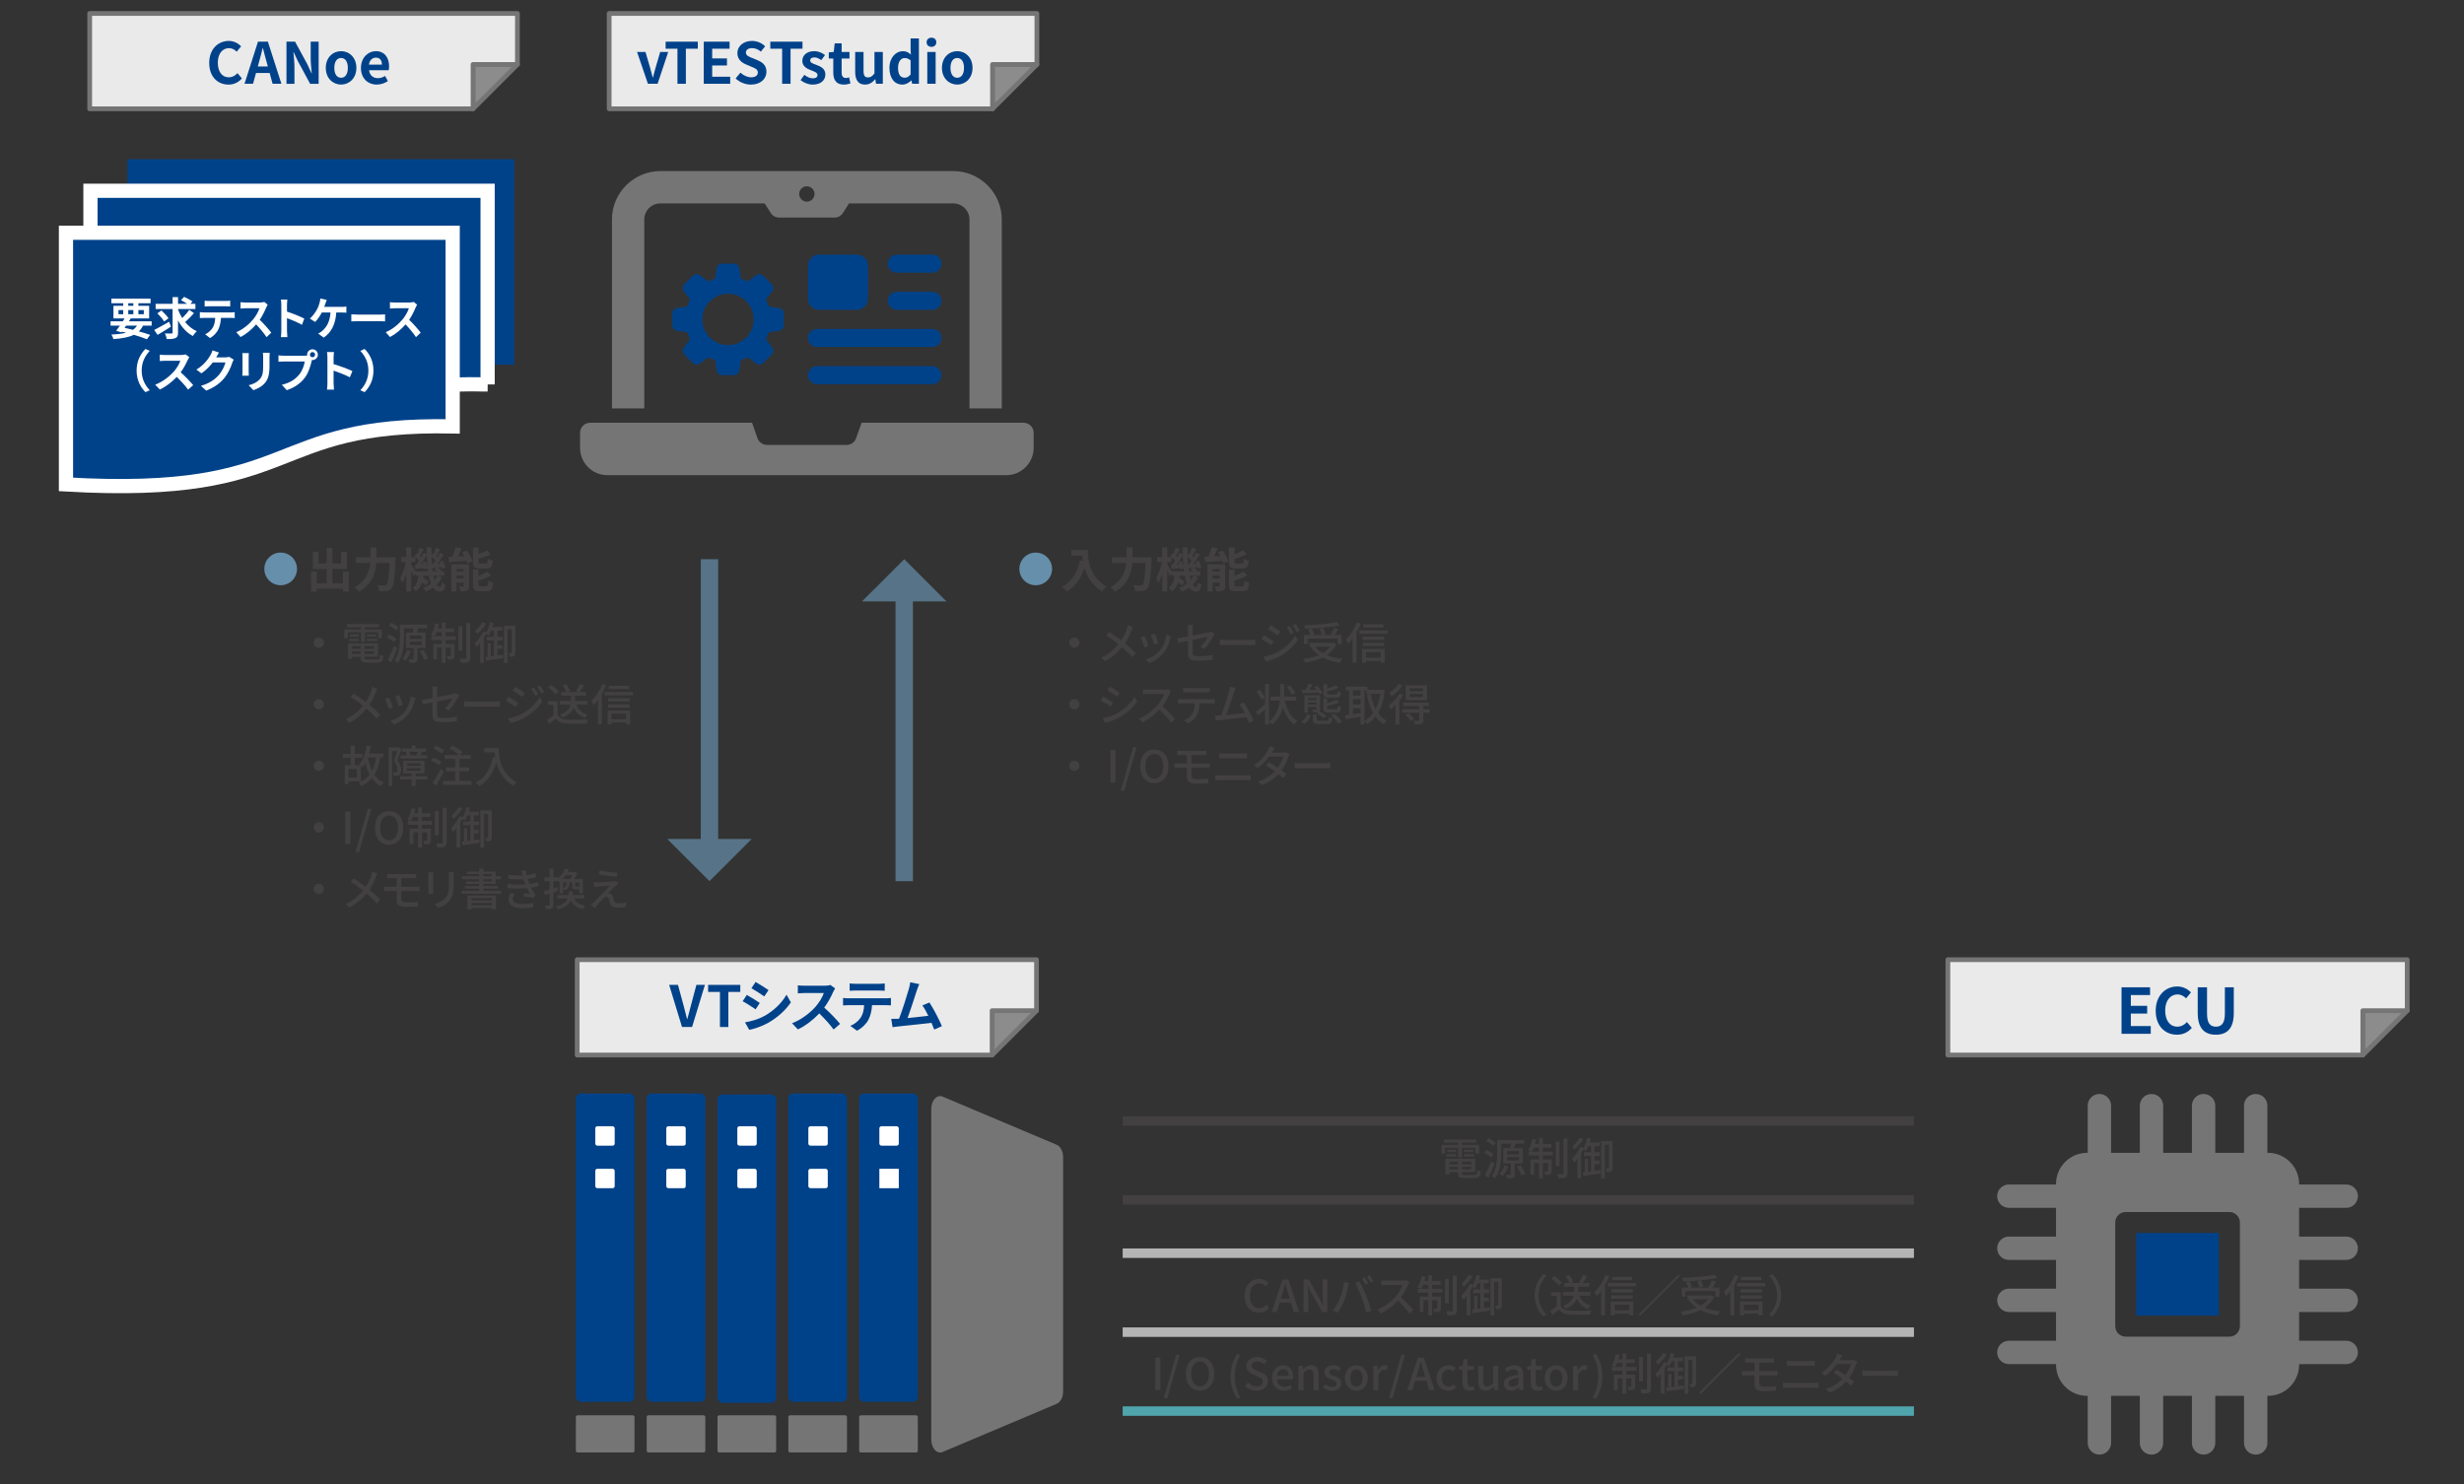 <?xml version="1.0" encoding="UTF-8"?>
<svg id="texts" xmlns="http://www.w3.org/2000/svg" viewBox="0 0 1560 940">
  <rect x="0" y="0" width="1560" height="940" fill="#333333" stroke="none"/>
  <g>
    <path d="M321.355,227.204c-115.714-2.453-90.869,45.479-236.459,36.751V104.591h236.459v122.613Z" style="fill: #00428a; stroke-width: 0px;"/>
    <path d="M118.062,268.77c-10.08.001-21.16-.336-33.446-1.073l-3.905-.234V100.841h244.828v130.203l-4.283-.091c-52.337-1.115-74.994,8.115-98.987,17.88-24.14,9.826-48.985,19.935-104.208,19.936ZM89.08,260.436c74.56,4.032,102.597-7.387,129.73-18.432,23.156-9.425,47.092-19.156,98.36-18.618v-115.044H89.08v152.094Z" style="fill: #00428a; stroke-width: 0px;"/>
  </g>
  <path d="M308.721,243.43c-123.051-2.453-96.631,45.479-251.451,36.751V120.818h251.451v122.613Z" style="fill: #00428a; stroke: #fff; stroke-miterlimit: 10; stroke-width: 9px;"/>
  <path d="M286.595,270.014c-119.81-2.453-94.085,45.479-244.828,36.751v-159.364h244.828v122.613Z" style="fill: #00428a; stroke: #fff; stroke-miterlimit: 10; stroke-width: 9px;"/>
  <g>
    <g style="opacity: .7;">
      <g>
        <line x1="449.178" y1="354.122" x2="449.178" y2="534.855" style="fill: none; stroke: #668fab; stroke-miterlimit: 10; stroke-width: 11px;"/>
        <polygon points="475.906 531.272 422.451 531.272 449.175 557.989 475.906 531.272" style="fill: #668fab; stroke-width: 0px;"/>
      </g>
    </g>
    <g style="opacity: .7;">
      <g>
        <line x1="572.485" y1="557.989" x2="572.485" y2="377.256" style="fill: none; stroke: #668fab; stroke-miterlimit: 10; stroke-width: 11px;"/>
        <polygon points="545.756 380.84 599.212 380.84 572.487 354.122 545.756 380.84" style="fill: #668fab; stroke-width: 0px;"/>
      </g>
    </g>
  </g>
  <g>
    <polygon points="299.485 68.902 327.583 40.804 299.485 40.804 299.485 68.902" style="fill: #8c8c8c; stroke: #757575; stroke-linecap: round; stroke-linejoin: round; stroke-width: 3px;"/>
    <polygon points="299.485 40.804 327.583 40.804 327.583 8.513 56.78 8.513 56.78 68.902 299.485 68.902 299.485 40.804" style="fill: #eaeaea; stroke: #757575; stroke-linejoin: round; stroke-width: 3px;"/>
  </g>
  <g>
    <polygon points="628.375 68.902 656.473 40.804 628.375 40.804 628.375 68.902" style="fill: #8c8c8c; stroke: #757575; stroke-linecap: round; stroke-linejoin: round; stroke-width: 3px;"/>
    <polygon points="628.375 40.804 656.473 40.804 656.473 8.513 385.67 8.513 385.67 68.902 628.375 68.902 628.375 40.804" style="fill: #eaeaea; stroke: #757575; stroke-linejoin: round; stroke-width: 3px;"/>
  </g>
  <g>
    <polygon points="628.135 668.105 656.233 640.008 628.135 640.008 628.135 668.105" style="fill: #8c8c8c; stroke: #757575; stroke-linecap: round; stroke-linejoin: round; stroke-width: 3px;"/>
    <polygon points="628.135 640.008 656.233 640.008 656.233 607.716 365.43 607.716 365.43 668.105 628.135 668.105 628.135 640.008" style="fill: #eaeaea; stroke: #757575; stroke-linejoin: round; stroke-width: 3px;"/>
  </g>
  <g>
    <polygon points="1495.942 668.105 1524.04 640.008 1495.942 640.008 1495.942 668.105" style="fill: #8c8c8c; stroke: #757575; stroke-linecap: round; stroke-linejoin: round; stroke-width: 3px;"/>
    <polygon points="1495.942 640.008 1524.04 640.008 1524.04 607.716 1233.237 607.716 1233.237 668.105 1495.942 668.105 1495.942 640.008" style="fill: #eaeaea; stroke: #757575; stroke-linejoin: round; stroke-width: 3px;"/>
  </g>
  <line x1="710.78" y1="709.838" x2="1211.746" y2="709.838" style="fill: none; stroke: #424040; stroke-miterlimit: 10; stroke-width: 6px;"/>
  <line x1="710.78" y1="759.838" x2="1211.746" y2="759.838" style="fill: none; stroke: #424040; stroke-miterlimit: 10; stroke-width: 6px;"/>
  <line x1="710.78" y1="793.582" x2="1211.746" y2="793.582" style="fill: none; stroke: #b5b5b5; stroke-miterlimit: 10; stroke-width: 6px;"/>
  <line x1="710.78" y1="843.582" x2="1211.746" y2="843.582" style="fill: none; stroke: #b5b5b5; stroke-miterlimit: 10; stroke-width: 6px;"/>
  <line x1="710.78" y1="893.582" x2="1211.746" y2="893.582" style="fill: none; stroke: #50a4ac; stroke-miterlimit: 10; stroke-width: 6px;"/>
  <g>
    <rect x="1352.497" y="780.811" width="52.311" height="52.314" style="fill: #00428a; stroke-width: 0px;"/>
    <path d="M1485.43,797.852c4.088,0,7.396-3.311,7.396-7.396,0-4.084-3.308-7.395-7.396-7.395h-29.828v-18.193h29.828c4.088,0,7.396-3.311,7.396-7.396,0-4.084-3.308-7.395-7.396-7.395h-29.828v-.379c0-10.848-8.826-19.673-19.681-19.673h-.412v-29.868c0-4.084-3.308-7.396-7.396-7.396s-7.396,3.311-7.396,7.396v29.868h-18.193v-29.868c0-4.084-3.315-7.396-7.395-7.396s-7.396,3.311-7.396,7.396v29.868h-18.193v-29.868c0-4.084-3.315-7.396-7.395-7.396-4.088,0-7.396,3.311-7.396,7.396v29.868h-18.193v-29.868c0-4.084-3.315-7.396-7.396-7.396-4.088,0-7.395,3.311-7.395,7.396v29.868h-.383c-10.855,0-19.68,8.826-19.68,19.673v.379h-29.857c-4.088,0-7.396,3.311-7.396,7.395,0,4.084,3.308,7.396,7.396,7.396h29.857v18.193h-29.857c-4.088,0-7.396,3.311-7.396,7.395,0,4.084,3.308,7.396,7.396,7.396h29.857v18.193h-29.857c-4.088,0-7.396,3.311-7.396,7.396,0,4.084,3.308,7.395,7.396,7.395h29.857v18.193h-29.857c-4.088,0-7.396,3.311-7.396,7.396,0,4.084,3.308,7.395,7.396,7.395h29.857v.423c0,10.848,8.826,19.673,19.68,19.673h.383v29.824c0,4.084,3.308,7.396,7.395,7.396,4.081,0,7.396-3.311,7.396-7.396v-29.824h18.193v29.824c0,4.084,3.308,7.396,7.396,7.396,4.08,0,7.395-3.311,7.395-7.396v-29.824h18.193v29.824c0,4.084,3.315,7.396,7.396,7.396s7.395-3.311,7.395-7.396v-29.824h18.193v29.824c0,4.084,3.308,7.396,7.396,7.396s7.396-3.311,7.396-7.396v-29.824h.412c10.855,0,19.681-8.826,19.681-19.673v-.423h29.828c4.088,0,7.396-3.311,7.396-7.395,0-4.084-3.308-7.396-7.396-7.396h-29.828v-18.193h29.828c4.088,0,7.396-3.311,7.396-7.395,0-4.084-3.308-7.396-7.396-7.396h-29.828v-18.193h29.828ZM1418.119,839.781c0,3.676-2.976,6.655-6.652,6.655h-65.628c-3.676,0-6.652-2.979-6.652-6.655v-65.625c0-3.676,2.976-6.655,6.652-6.655h65.628c3.676,0,6.652,2.979,6.652,6.655v65.625Z" style="fill: #757575; stroke-width: 0px;"/>
  </g>
  <path d="M647.996,267.71h-102.483l-3.488,9.725c-.824,2.569-3.302,4.312-5.963,4.312h-50.462c-2.661,0-5.139-1.743-6.057-4.312l-3.394-9.725h-102.484c-3.579,0-6.422,2.844-6.422,6.331v9.614c0,9.45,7.706,17.249,17.248,17.249h252.678c9.45,0,17.248-7.798,17.248-17.249v-9.614c0-3.487-2.845-6.331-6.422-6.331ZM407.889,138.986c0-5.597,4.587-10.184,10.183-10.184h66.059l3.855,6.056c1.192,1.835,3.21,2.936,5.414,2.936h34.863c2.202,0,4.22-1.102,5.414-2.936l3.853-6.056h65.97c5.687,0,10.275,4.587,10.275,10.184v119.642h20.46v-119.642c0-16.882-13.762-30.644-30.735-30.644h-185.428c-16.881,0-30.643,13.762-30.643,30.644v119.642h20.46v-119.642ZM510.831,117.975c2.661,0,4.863,2.11,4.863,4.863,0,2.661-2.202,4.862-4.863,4.862-2.661,0-4.863-2.202-4.863-4.862,0-2.753,2.202-4.863,4.863-4.863Z" style="fill: #757575; stroke-width: 0px;"/>
  <g>
    <path d="M518.532,196.204h24.001c3.849,0,6.983-3.133,6.983-6.983v-20.992c0-3.849-3.133-6.98-6.983-6.98h-24.001c-3.849,0-6.98,3.13-6.98,6.98v20.992c0,3.849,3.13,6.983,6.98,6.983Z" style="fill: #00428a; stroke-width: 0px;"/>
    <path d="M567.802,172.674h22.525c3.155,0,5.712-2.557,5.712-5.712,0-3.155-2.557-5.712-5.712-5.712h-22.525c-3.155,0-5.712,2.557-5.712,5.712,0,3.155,2.557,5.712,5.712,5.712Z" style="fill: #00428a; stroke-width: 0px;"/>
    <path d="M567.802,196.204h22.525c3.155,0,5.712-2.557,5.712-5.712,0-3.155-2.557-5.712-5.712-5.712h-22.525c-3.155,0-5.712,2.557-5.712,5.712,0,3.155,2.557,5.712,5.712,5.712Z" style="fill: #00428a; stroke-width: 0px;"/>
    <path d="M517.265,219.737h73.062c3.155,0,5.712-2.557,5.712-5.712s-2.557-5.712-5.712-5.712h-73.062c-3.155,0-5.712,2.557-5.712,5.712s2.557,5.712,5.712,5.712Z" style="fill: #00428a; stroke-width: 0px;"/>
    <path d="M517.265,243.27h73.062c3.155,0,5.712-2.557,5.712-5.712s-2.557-5.712-5.712-5.712h-73.062c-3.155,0-5.712,2.557-5.712,5.712s2.557,5.712,5.712,5.712Z" style="fill: #00428a; stroke-width: 0px;"/>
    <path d="M493.231,195.069l-6.438-.937c-.806-1.95-1.022-2.47-1.831-4.424l3.89-5.209c1.038-1.394.897-3.335-.33-4.56l-5.283-5.282c-1.225-1.226-3.167-1.365-4.555-.328l-5.212,3.89c-1.952-.811-2.473-1.025-4.423-1.832l-.936-6.437c-.25-1.717-1.722-2.988-3.455-2.988h-7.471c-1.733,0-3.206,1.271-3.457,2.988l-.932,6.437c-1.952.807-2.475,1.021-4.425,1.832l-5.21-3.89c-1.391-1.037-3.332-.898-4.561.328l-5.281,5.282c-1.227,1.226-1.366,3.167-.33,4.557l3.89,5.212c-.808,1.953-1.023,2.474-1.831,4.424l-6.436.937c-1.717.248-2.99,1.722-2.99,3.454v7.471c0,1.736,1.273,3.206,2.99,3.456l6.436.936c.808,1.951,1.023,2.473,1.831,4.426l-3.89,5.209c-1.036,1.392-.897,3.333.33,4.56l5.281,5.279c1.228,1.226,3.17,1.368,4.561.331l5.21-3.89c1.951.807,2.473,1.024,4.425,1.832l.932,6.436c.251,1.715,1.724,2.989,3.457,2.989h7.471c1.733,0,3.206-1.274,3.455-2.989l.936-6.436c1.951-.808,2.471-1.025,4.423-1.832l5.212,3.89c1.389,1.037,3.331.895,4.555-.331l5.283-5.279c1.227-1.228,1.367-3.171.33-4.56l-3.901-5.225c.806-1.944,1.02-2.464,1.826-4.409l6.454-.937c1.715-.25,2.992-1.72,2.992-3.456v-7.471c0-1.732-1.277-3.206-2.992-3.454ZM460.923,218.523c-8.981,0-16.262-7.282-16.262-16.264,0-8.982,7.282-16.264,16.262-16.264,8.983,0,16.264,7.282,16.264,16.264,0,8.982-7.282,16.264-16.264,16.264Z" style="fill: #00428a; stroke-width: 0px;"/>
  </g>
  <g>
    <path d="M669.028,888.964l-72.234,30.5c-3.597,1.519-7.192-2.389-7.192-7.817v-209.396c0-5.427,3.596-9.335,7.192-7.817l72.234,30.5c2.398,1.013,4.047,4.197,4.047,7.817v148.397c0,3.619-1.649,6.804-4.047,7.817Z" style="fill: #757575; stroke-width: 0px;"/>
    <rect x="454.267" y="693.096" width="37.131" height="195.229" rx="3.157" ry="3.157" style="fill: #00428a; stroke-width: 0px;"/>
    <rect x="499.107" y="692.465" width="37.131" height="195.229" rx="3.157" ry="3.157" style="fill: #00428a; stroke-width: 0px;"/>
    <rect x="543.947" y="692.465" width="37.131" height="195.229" rx="3.157" ry="3.157" style="fill: #00428a; stroke-width: 0px;"/>
    <rect x="364.587" y="896.244" width="37.131" height="23.55" rx="1.097" ry="1.097" style="fill: #757575; stroke-width: 0px;"/>
    <rect x="409.427" y="896.244" width="37.131" height="23.55" rx="1.097" ry="1.097" style="fill: #757575; stroke-width: 0px;"/>
    <rect x="454.267" y="896.244" width="37.131" height="23.55" rx="1.097" ry="1.097" style="fill: #757575; stroke-width: 0px;"/>
    <rect x="499.107" y="896.244" width="37.131" height="23.55" rx="1.097" ry="1.097" style="fill: #757575; stroke-width: 0px;"/>
    <rect x="543.947" y="896.244" width="37.131" height="23.55" rx="1.097" ry="1.097" style="fill: #757575; stroke-width: 0px;"/>
    <rect x="409.427" y="692.465" width="37.131" height="195.229" rx="3.157" ry="3.157" style="fill: #00428a; stroke-width: 0px;"/>
    <rect x="364.587" y="692.465" width="37.131" height="195.229" rx="3.157" ry="3.157" style="fill: #00428a; stroke-width: 0px;"/>
    <rect x="376.88" y="713.209" width="12.293" height="12.293" rx="1.293" ry="1.293" style="fill: #fff; stroke-width: 0px;"/>
    <rect x="376.88" y="740.142" width="12.293" height="12.293" rx="1.293" ry="1.293" style="fill: #fff; stroke-width: 0px;"/>
    <rect x="421.846" y="713.209" width="12.293" height="12.293" rx="1.293" ry="1.293" style="fill: #fff; stroke-width: 0px;"/>
    <rect x="421.846" y="740.142" width="12.293" height="12.293" rx="1.293" ry="1.293" style="fill: #fff; stroke-width: 0px;"/>
    <rect x="466.812" y="713.209" width="12.293" height="12.293" rx="1.293" ry="1.293" style="fill: #fff; stroke-width: 0px;"/>
    <rect x="466.812" y="740.142" width="12.293" height="12.293" rx="1.293" ry="1.293" style="fill: #fff; stroke-width: 0px;"/>
    <rect x="511.778" y="713.209" width="12.293" height="12.293" rx="1.293" ry="1.293" style="fill: #fff; stroke-width: 0px;"/>
    <rect x="511.778" y="740.142" width="12.293" height="12.293" rx="1.293" ry="1.293" style="fill: #fff; stroke-width: 0px;"/>
    <rect x="556.744" y="713.209" width="12.293" height="12.293" rx="1.293" ry="1.293" style="fill: #fff; stroke-width: 0px;"/>
    <rect x="556.744" y="740.142" width="12.293" height="12.293" style="fill: #fff; stroke-width: 0px;"/>
  </g>
  <g>
    <path d="M90.55,206.199c-.712,1.452-1.595,2.649-2.649,3.646,2.763.769,5.242,1.538,7.179,2.222l-2.08,2.764c-2.166-.884-5.042-1.881-8.262-2.82-3.191,1.566-7.407,2.308-12.934,2.734-.228-.969-.769-2.165-1.282-2.905,3.761-.143,6.837-.484,9.373-1.14-.912-.229-1.823-.456-2.763-.655l-.313.427-3.276-1.025c.712-.911,1.538-2.022,2.393-3.247h-5.926v-2.735h7.749c.398-.627.769-1.225,1.139-1.823h-7.065v-7.977h6.182v-1.624h-7.493v-2.935h24.813v2.935h-7.72v1.624h6.809v7.977h-11.652c-.37.599-.741,1.196-1.14,1.823h14.387v2.735h-5.47ZM75.024,198.991h2.991v-2.649h-2.991v2.649ZM78.87,207.595c1.766.37,3.561.798,5.299,1.254,1.054-.713,1.909-1.596,2.592-2.649h-6.951l-.94,1.396ZM81.206,193.664h3.219v-1.624h-3.219v1.624ZM84.425,198.991v-2.649h-3.219v2.649h3.219ZM87.616,196.342v2.649h3.418v-2.649h-3.418Z" style="fill: #fff; stroke-width: 0px;"/>
    <path d="M108.213,206.854c-2.821,1.823-5.983,3.788-8.461,5.213l-2.108-3.134c2.364-1.168,6.04-3.219,9.43-5.185l1.14,3.105ZM122.827,198.308c-1.709,1.966-3.875,4.103-5.612,5.641,2.023,2.479,4.501,4.501,7.378,5.812-.826.684-1.937,2.051-2.507,3.02-3.988-2.137-7.065-5.612-9.373-9.856v7.635c0,1.994-.371,2.935-1.567,3.476-1.197.598-3.02.712-5.555.684-.143-.969-.655-2.535-1.168-3.562,1.738.086,3.532.058,4.102.058.542,0,.741-.171.741-.684v-14.843h-10.74v-3.276h10.74v-4.272h3.447v4.272h5.812c-1.168-.797-2.707-1.681-3.932-2.308l1.966-2.136c1.709.797,4.103,2.051,5.299,2.962l-1.311,1.481h3.162v3.276h-10.996v.285c.684,1.908,1.595,3.731,2.649,5.441,1.595-1.539,3.361-3.533,4.473-5.186l2.991,2.08ZM103.911,203.578c-.798-1.425-2.707-3.646-4.273-5.156l2.592-1.823c1.596,1.452,3.561,3.504,4.444,4.985l-2.763,1.994Z" style="fill: #fff; stroke-width: 0px;"/>
    <path d="M129.039,197.852h17.171c.55,0,1.704-.057,2.385-.171v3.704c-.655-.058-1.651-.086-2.385-.086h-6.318c-.157,2.935-.734,5.327-1.678,7.321-.917,1.966-2.936,4.188-5.269,5.47l-3.067-2.421c1.861-.77,3.696-2.422,4.745-4.074,1.075-1.767,1.521-3.903,1.625-6.296h-7.209c-.786,0-1.782.057-2.517.114v-3.732c.787.086,1.704.171,2.517.171ZM132.368,190.587h10.538c.892,0,1.94-.057,2.831-.199v3.675c-.891-.057-1.914-.113-2.831-.113h-10.512c-.917,0-2.018.057-2.831.113v-3.675c.865.143,1.94.199,2.805.199Z" style="fill: #fff; stroke-width: 0px;"/>
    <path d="M168.554,194.689c-.891,2.223-2.359,5.271-4.115,7.834,2.595,2.45,5.768,6.097,7.313,8.148l-2.988,2.82c-1.704-2.564-4.142-5.47-6.605-8.062-2.779,3.19-6.266,6.153-9.857,8.005l-2.7-3.076c4.221-1.71,8.284-5.186,10.748-8.177,1.73-2.137,3.329-4.957,3.906-6.979h-8.887c-1.101,0-2.542.171-3.093.199v-4.045c.708.114,2.307.199,3.093.199h9.254c1.127,0,2.176-.171,2.7-.37l2.149,1.737c-.21.313-.682,1.197-.918,1.767Z" style="fill: #fff; stroke-width: 0px;"/>
    <path d="M178.109,193.123c0-.997-.079-2.422-.263-3.419h4.09c-.104.997-.236,2.251-.236,3.419v4.216c3.513,1.111,8.546,3.134,10.958,4.416l-1.494,3.931c-2.7-1.538-6.633-3.19-9.464-4.244v8.062c0,.825.132,2.82.236,3.988h-4.09c.157-1.14.263-2.85.263-3.988v-16.381Z" style="fill: #fff; stroke-width: 0px;"/>
    <path d="M206.004,192.239c-.209.599-.445,1.339-.733,2.08h11.298c.682,0,1.861-.028,2.727-.199v3.902c-.97-.113-2.123-.113-2.727-.113h-3.67c-.472,7.549-3.198,12.648-7.942,15.896l-3.539-2.592c.943-.399,1.861-.997,2.49-1.567,2.752-2.278,4.928-5.783,5.348-11.736h-5.531c-1.049,2.079-2.674,4.501-4.247,5.982l-3.276-2.165c1.861-1.511,3.539-4.074,4.535-5.869.733-1.311,1.205-2.792,1.521-3.874.314-.94.498-2.052.55-2.935l4.063.883c-.314.713-.655,1.71-.865,2.308Z" style="fill: #fff; stroke-width: 0px;"/>
    <path d="M226.646,199.219h14.077c1.231,0,2.386-.113,3.067-.171v4.473c-.63-.028-1.967-.142-3.067-.142h-14.077c-1.494,0-3.251.057-4.221.142v-4.473c.943.086,2.857.171,4.221.171Z" style="fill: #fff; stroke-width: 0px;"/>
    <path d="M263.159,194.689c-.892,2.223-2.359,5.271-4.116,7.834,2.596,2.45,5.768,6.097,7.314,8.148l-2.988,2.82c-1.704-2.564-4.143-5.47-6.606-8.062-2.778,3.19-6.266,6.153-9.856,8.005l-2.7-3.076c4.221-1.71,8.284-5.186,10.748-8.177,1.73-2.137,3.329-4.957,3.906-6.979h-8.887c-1.102,0-2.543.171-3.094.199v-4.045c.708.114,2.307.199,3.094.199h9.253c1.128,0,2.176-.171,2.7-.37l2.149,1.737c-.209.313-.681,1.197-.917,1.767Z" style="fill: #fff; stroke-width: 0px;"/>
    <path d="M92.096,220.981l2.706,1.196c-2.849,3.077-5.099,7.009-5.099,12.479s2.25,9.4,5.099,12.478l-2.706,1.196c-3.077-3.02-5.612-7.578-5.612-13.674,0-6.097,2.536-10.655,5.612-13.675Z" style="fill: #fff; stroke-width: 0px;"/>
    <path d="M118.852,227.933c-.969,2.223-2.564,5.271-4.473,7.834,2.82,2.45,6.267,6.097,7.948,8.148l-3.248,2.82c-1.852-2.564-4.501-5.47-7.179-8.062-3.02,3.19-6.809,6.153-10.711,8.005l-2.935-3.076c4.586-1.71,9.002-5.186,11.68-8.177,1.88-2.137,3.618-4.957,4.245-6.979h-9.657c-1.197,0-2.764.171-3.362.199v-4.045c.769.114,2.507.199,3.362.199h10.056c1.225,0,2.365-.171,2.934-.37l2.336,1.737c-.228.313-.741,1.197-.997,1.767Z" style="fill: #fff; stroke-width: 0px;"/>
    <path d="M136.938,226.166c-.028.058-.057.086-.085.143h5.726c.883,0,1.823-.143,2.479-.342l2.906,1.795c-.313.541-.712,1.339-.94,2.051-.77,2.536-2.393,6.325-4.957,9.516-2.707,3.305-6.153,5.926-11.509,8.033l-3.362-3.02c5.84-1.737,9.002-4.216,11.481-7.036,1.937-2.223,3.589-5.641,4.045-7.777h-8.005c-1.909,2.479-4.387,4.985-7.179,6.894l-3.191-2.364c4.985-3.048,7.464-6.723,8.888-9.173.427-.713,1.026-2.022,1.282-2.991l4.159,1.367c-.655.997-1.396,2.279-1.738,2.905Z" style="fill: #fff; stroke-width: 0px;"/>
    <path d="M157.438,225.796v9.629c0,.713.029,1.823.086,2.479h-4.131c.028-.541.142-1.652.142-2.507v-9.601c0-.541-.028-1.538-.114-2.193h4.103c-.057.655-.086,1.282-.086,2.193ZM170.628,226.224v5.641c0,6.125-1.197,8.774-3.305,11.11-1.881,2.051-4.843,3.447-6.923,4.103l-2.963-3.134c2.821-.655,5.128-1.738,6.837-3.59,1.966-2.137,2.336-4.273,2.336-8.718v-5.412c0-1.14-.057-2.052-.171-2.849h4.302c-.057.797-.113,1.709-.113,2.849Z" style="fill: #fff; stroke-width: 0px;"/>
    <path d="M197.864,221.181c1.852,0,3.39,1.539,3.39,3.419,0,1.852-1.538,3.39-3.39,3.39-.114,0-.257,0-.37-.028-.086.313-.143.599-.229.854-.655,2.792-1.88,7.208-4.272,10.37-2.564,3.419-6.382,6.239-11.453,7.892l-3.104-3.419c5.641-1.311,8.859-3.789,11.167-6.694,1.88-2.365,2.963-5.584,3.333-8.034h-13.247c-1.311,0-2.678.057-3.39.114v-4.017c.826.113,2.45.228,3.39.228h13.19c.398,0,1.025-.028,1.624-.114-.029-.171-.058-.342-.058-.541,0-1.88,1.539-3.419,3.419-3.419ZM197.864,226.224c.883,0,1.624-.741,1.624-1.624,0-.911-.741-1.652-1.624-1.652-.912,0-1.652.741-1.652,1.652,0,.883.74,1.624,1.652,1.624Z" style="fill: #fff; stroke-width: 0px;"/>
    <path d="M207.299,226.366c0-.997-.086-2.422-.285-3.419h4.444c-.114.997-.257,2.251-.257,3.419v4.216c3.817,1.111,9.287,3.134,11.908,4.416l-1.624,3.931c-2.934-1.538-7.207-3.19-10.284-4.244v8.062c0,.826.143,2.821.257,3.989h-4.444c.171-1.14.285-2.85.285-3.989v-16.38Z" style="fill: #fff; stroke-width: 0px;"/>
    <path d="M230.835,248.33l-2.706-1.196c2.849-3.077,5.1-7.008,5.1-12.478s-2.251-9.401-5.1-12.479l2.706-1.196c3.077,3.02,5.612,7.578,5.612,13.675,0,6.096-2.535,10.654-5.612,13.674Z" style="fill: #fff; stroke-width: 0px;"/>
  </g>
  <g>
    <path d="M177.695,349.915c5.726,0,10.348,4.622,10.348,10.348s-4.622,10.348-10.348,10.348-10.348-4.622-10.348-10.348,4.622-10.348,10.348-10.348Z" style="fill: #668fab; stroke-width: 0px;"/>
    <path d="M220.856,361.892v12.689h-3.72v-1.71h-16.619v1.74h-3.63v-12.72h3.63v7.47h6.27v-9.06h-8.699v-10.89h3.539v7.409h5.16v-9.93h3.66v9.93h5.459v-7.409h3.75v10.89h-9.209v9.06h6.689v-7.47h3.72Z" style="fill: #424040; stroke-width: 0px;"/>
    <path d="M250.515,352.832s-.03,1.229-.09,1.71c-.601,11.939-1.2,16.439-2.521,17.999-.899,1.17-1.77,1.5-3.06,1.68-1.11.15-2.97.15-4.8.061-.06-1.08-.54-2.67-1.229-3.69,1.89.15,3.659.15,4.439.15.63,0,.99-.09,1.41-.48.899-.93,1.5-4.859,1.979-13.77h-8.399c-.48,6.21-2.58,13.5-11.01,18.27-.57-.899-1.92-2.25-2.79-2.91,7.44-4.05,9.45-10.109,9.96-15.359h-9.029v-3.659h9.18v-6.18h3.81v6.18h12.149Z" style="fill: #424040; stroke-width: 0px;"/>
    <path d="M279.896,365.611c-.87,1.74-2.01,3.3-3.39,4.649.6.9,1.26,1.38,2.01,1.38s1.021-.569,1.17-2.939c.66.689,1.62,1.29,2.311,1.62-.54,3.39-1.381,4.29-3.721,4.29-1.68,0-3.029-.87-4.109-2.4-1.38.96-2.91,1.74-4.53,2.37-.39-.66-1.26-1.71-1.859-2.28,1.89-.689,3.569-1.59,5.01-2.699-.57-1.44-1.021-3.12-1.38-5.04h-3.39c-.03.39-.091.779-.15,1.14,1.32.87,2.79,1.95,3.57,2.76l-1.92,2.37c-.511-.57-1.381-1.32-2.311-2.04-.689,2.28-1.859,4.29-3.989,5.76-.391-.72-1.29-1.83-2.011-2.34,2.641-1.77,3.391-4.62,3.69-7.649h-1.86v-1.351l-1.199,1.771c-.301-.9-.9-2.28-1.5-3.6v13.199h-3.181v-11.069c-.689,2.189-1.5,4.199-2.399,5.64-.33-.931-1.021-2.22-1.5-3.03,1.56-2.37,2.97-6.54,3.66-10.109h-2.97v-3.24h3.209v-6.18h3.181v6.18h2.67c-.21-.21-.45-.39-.66-.569l1.319-1.95.511.39c.54-1.26,1.14-2.76,1.47-3.869l2.64,1.02c-.84,1.439-1.71,3.09-2.43,4.29.27.27.54.54.75.779.6-1.02,1.109-2.01,1.529-2.909l2.011.989c-.03-1.409-.061-2.85-.061-4.319h3.15c-.03,1.68-.03,3.3,0,4.89l.87-1.26.479.36c.57-1.23,1.14-2.73,1.47-3.84l2.67.989c-.84,1.5-1.71,3.12-2.46,4.29l.78.78c.57-.99,1.11-2.01,1.53-2.88l2.43,1.199c-1.2,1.891-2.64,4.08-3.96,5.851l1.8-.12c-.15-.42-.33-.84-.51-1.23l2.01-.72c.69,1.41,1.38,3.27,1.56,4.439l-2.13.9c-.06-.33-.12-.75-.239-1.17l-2.221.3c.87.57,1.801,1.32,2.28,1.89l-.57.511h2.28v2.76h-4.2l2.79,1.05ZM270.927,361.802c-.06-.63-.149-1.29-.239-1.95l-2.04.81c-.03-.27-.061-.569-.12-.899-1.95.21-3.81.45-5.49.63l-.479-2.64.93-.061c.57-.78,1.2-1.68,1.8-2.64-.569-.69-1.41-1.53-2.22-2.22v3.18h-2.729v1.29c.63.93,2.069,3.239,2.789,4.5h7.8ZM269.427,355.382c.48,1.02.931,2.31,1.17,3.359-.21-2.189-.359-4.499-.42-6.899-1.199,1.86-2.609,3.96-3.899,5.64l1.62-.12c-.15-.479-.3-.93-.48-1.35l2.01-.63ZM274.167,357.212c.479-.63.99-1.38,1.5-2.16-.63-.78-1.53-1.68-2.4-2.43.03,1.62.12,3.149.24,4.649l.66-.06ZM276.566,361.802c-.449-.391-.96-.78-1.439-1.11l1.35-1.17c-.93.09-1.8.21-2.64.3l-.18-.84c.09.99.21,1.92.359,2.82h2.55ZM274.497,364.562c.21.989.45,1.92.689,2.729.69-.84,1.29-1.74,1.74-2.729h-2.43Z" style="fill: #424040; stroke-width: 0px;"/>
    <path d="M295.566,348.602c1.47,2.13,3.06,4.98,3.63,6.93l-3.27,1.32c-.12-.479-.301-1.02-.54-1.59-3.96.27-8.04.51-11.1.689l-.301-3.39c.721,0,1.5-.029,2.341-.06.84-1.89,1.68-4.2,2.189-6.03l3.72.75c-.689,1.74-1.5,3.54-2.25,5.13l3.99-.18c-.45-.84-.93-1.68-1.41-2.46l3-1.11ZM297.066,370.981c0,1.56-.3,2.43-1.29,2.939-1.021.57-2.4.6-4.2.6-.18-.93-.72-2.31-1.14-3.149,1.05.06,2.25.03,2.64,0,.36,0,.48-.09.48-.45v-2.01h-4.5v5.67h-3.3v-17.22h11.31v13.62ZM289.057,360.302v1.56h4.5v-1.56h-4.5ZM293.557,366.271v-1.771h-4.5v1.771h4.5ZM303.786,360.062c-3.51,0-4.35-1.05-4.35-4.35v-9.03h3.539v4.29c2.011-.78,3.99-1.71,5.4-2.489l2.279,2.579c-2.279,1.08-5.069,2.04-7.68,2.82v1.77c0,1.08.181,1.2,1.32,1.2h3.27c.96,0,1.17-.45,1.29-3.06.721.54,2.19,1.109,3.15,1.319-.391,3.84-1.32,4.95-4.08,4.95h-4.14ZM307.746,371.281c1.02,0,1.229-.57,1.38-3.6.75.539,2.189,1.079,3.12,1.319-.391,4.229-1.29,5.399-4.17,5.399h-4.26c-3.511,0-4.38-1.02-4.38-4.319v-9.42h3.51v4.05c2.13-.869,4.199-1.859,5.64-2.819l2.37,2.609c-2.311,1.261-5.28,2.34-8.01,3.181v2.399c0,1.05.21,1.2,1.38,1.2h3.42Z" style="fill: #424040; stroke-width: 0px;"/>
  </g>
  <g>
    <path d="M205.101,406.951c0,1.792-1.456,3.248-3.248,3.248s-3.248-1.456-3.248-3.248,1.456-3.248,3.248-3.248,3.248,1.456,3.248,3.248Z" style="fill: #424040; stroke-width: 0px;"/>
    <path d="M228.509,400.398h-8.26v3.696h-2.324v-5.488h10.584v-1.428h-8.876v-1.987h20.384v1.987h-8.988v1.428h10.78v5.488h-2.408v-3.696h-8.372v6.133h-2.52v-6.133ZM238.757,417.591c1.399,0,1.68-.476,1.848-3.08.532.392,1.512.756,2.212.84-.336,3.389-1.092,4.256-3.92,4.256h-6.132c-3.444,0-4.396-.644-4.396-3.164v-.531h-5.488v1.344h-2.492v-9.884h18.984v8.54h-8.513v.531c0,.98.336,1.148,2.072,1.148h5.824ZM221.005,404.459h6.271v1.512h-6.271v-1.512ZM227.249,401.659v1.512h-5.685v-1.512h5.685ZM222.881,409.19v1.652h5.488v-1.652h-5.488ZM228.369,414.062v-1.596h-5.488v1.596h5.488ZM236.824,409.19h-5.964v1.652h5.964v-1.652ZM236.824,414.062v-1.596h-5.964v1.596h5.964ZM238.057,401.659v1.512h-5.74v-1.512h5.74ZM232.316,404.459h6.44v1.512h-6.44v-1.512Z" style="fill: #424040; stroke-width: 0px;"/>
    <path d="M249.486,406.587c-.924-.924-2.968-2.184-4.62-2.912l1.456-1.932c1.652.7,3.696,1.819,4.704,2.716l-1.54,2.128ZM251.559,410.479c-1.12,2.94-2.548,6.272-3.836,8.933l-2.353-1.4c1.177-2.184,2.856-5.768,4.088-8.988l2.101,1.456ZM250.803,399.279c-.952-.952-2.94-2.269-4.592-3.08l1.483-1.876c1.624.728,3.696,1.903,4.676,2.884l-1.567,2.072ZM264.299,410.339v6.888c0,1.176-.196,1.82-1.036,2.185-.812.363-2.044.392-3.864.363-.084-.644-.42-1.596-.7-2.239,1.176.056,2.353.027,2.688.027s.447-.111.447-.42v-6.804h-4.731v-9.772h4.284c.168-.867.363-1.876.476-2.716h-6.104v5.265c0,4.872-.477,11.983-3.78,16.604-.42-.392-1.568-1.092-2.156-1.372,3.136-4.396,3.388-10.696,3.388-15.231v-7.616h17.164v2.352h-5.571c-.309.925-.588,1.876-.868,2.716h5.516v9.772h-5.151ZM260.183,412.271c-.812,2.212-2.156,4.509-3.473,6.021-.476-.364-1.455-1.036-2.044-1.344,1.345-1.345,2.492-3.305,3.192-5.265l2.324.588ZM259.427,404.515h7.56v-2.016h-7.56v2.016ZM259.427,408.435h7.56v-2.1h-7.56v2.1ZM267.938,411.403c1.204,1.708,2.548,3.976,3.052,5.487l-2.38,1.064c-.476-1.513-1.736-3.893-2.912-5.628l2.24-.924Z" style="fill: #424040; stroke-width: 0px;"/>
    <path d="M282.132,402.891h6.439v2.38h-6.439v2.492h5.6v7.364c0,1.063-.168,1.736-.896,2.128-.729.392-1.792.42-3.248.392-.057-.644-.364-1.596-.7-2.212,1.008.028,1.848.028,2.128,0,.28,0,.364-.084.364-.363v-4.984h-3.248v9.716h-2.464v-9.716h-3.053v7.476h-2.323v-9.8h5.376v-2.492h-6.58v-2.38h1.932c-.532-.308-1.567-.672-2.184-.896,1.231-1.849,2.156-4.62,2.688-7.28l2.437.504c-.225.924-.477,1.876-.729,2.772h2.437v-3.725h2.464v3.725h5.348v2.352h-5.348v2.548ZM279.668,402.891v-2.548h-3.276c-.364.952-.784,1.848-1.231,2.548h4.508ZM292.688,412.047h-2.408v-15.484h2.408v15.484ZM297.728,394.491v21.979c0,1.568-.336,2.296-1.26,2.744-.896.448-2.464.504-4.564.504-.111-.7-.476-1.904-.84-2.66,1.568.057,3.08.057,3.556.028.448,0,.589-.14.589-.588v-22.008h2.52Z" style="fill: #424040; stroke-width: 0px;"/>
    <path d="M318.515,414.511l.084,2.185c-3.808.615-7.84,1.26-10.78,1.651l-.56-2.352,1.456-.168v-8.4h2.016v8.148l1.932-.252v-9.717h-4.535v-2.38h4.535v-3.892h-1.68c-.504,1.204-1.063,2.324-1.652,3.192-.336-.28-1.035-.729-1.596-1.036-.42.812-.868,1.624-1.372,2.436v15.848h-2.38v-12.403c-.672.896-1.372,1.708-2.044,2.408-.28-.561-1.036-1.792-1.456-2.353,2.017-1.904,4.145-4.815,5.46-7.672l1.96.7c1.036-1.736,1.82-4.061,2.296-6.384l2.269.476c-.168.812-.393,1.652-.645,2.464h6.272v2.324h-3.136v3.892h3.275v2.38h-3.275v2.94h3.107v2.24h-3.107v4.228l3.556-.504ZM307.763,394.938c-1.428,2.353-3.64,4.9-5.656,6.553-.308-.532-.952-1.513-1.344-1.988,1.708-1.4,3.668-3.612,4.647-5.432l2.353.867ZM326.299,413.139c0,1.036-.141,1.792-.784,2.212-.645.448-1.456.504-2.8.477-.057-.616-.393-1.736-.7-2.353h1.651c.225,0,.337-.084.337-.392v-14.561h-2.633v21.28h-2.352v-23.604h7.28v16.939Z" style="fill: #424040; stroke-width: 0px;"/>
    <path d="M205.101,445.951c0,1.792-1.456,3.248-3.248,3.248s-3.248-1.456-3.248-3.248,1.456-3.248,3.248-3.248,3.248,1.456,3.248,3.248Z" style="fill: #424040; stroke-width: 0px;"/>
    <path d="M237.917,438.391c-.896,2.324-2.24,5.32-4.032,7.952,2.492,2.044,4.9,4.229,6.832,6.328l-2.24,2.464c-2.016-2.324-4.116-4.312-6.439-6.328-2.549,3.108-5.908,6.3-10.725,8.876l-2.464-2.212c4.76-2.268,8.148-5.18,10.892-8.567-2.044-1.652-4.955-3.809-7.728-5.517l1.848-2.24c2.353,1.484,5.46,3.641,7.7,5.349,1.652-2.437,2.688-4.929,3.5-7.225.225-.615.477-1.624.616-2.296l3.248,1.148c-.309.56-.784,1.652-1.008,2.268Z" style="fill: #424040; stroke-width: 0px;"/>
    <path d="M248.901,448.051l-2.66.98c-.477-1.484-1.932-5.292-2.548-6.385l2.632-.951c.644,1.287,2.044,4.815,2.576,6.355ZM262.537,443.683c-.756,2.996-1.96,5.964-3.92,8.456-2.576,3.304-6.048,5.572-9.212,6.776l-2.324-2.38c3.164-.896,6.86-3.024,9.184-5.908,1.933-2.408,3.332-6.048,3.725-9.576l3.08.98c-.252.699-.42,1.204-.532,1.651ZM255.089,446.314l-2.632.952c-.336-1.315-1.596-4.815-2.24-6.16l2.632-.867c.505,1.176,1.876,4.844,2.24,6.075Z" style="fill: #424040; stroke-width: 0px;"/>
    <path d="M273.832,444.831c-2.688.532-5.039,1.036-6.188,1.288l-.532-2.94c1.288-.168,3.836-.616,6.72-1.147v-4.425c0-.896-.056-2.016-.195-2.855h3.332c-.141.84-.225,1.988-.225,2.855v3.893c4.452-.868,8.933-1.764,10.137-2.044.699-.168,1.287-.336,1.708-.588l2.1,1.651c-.224.336-.561.868-.784,1.288-1.26,2.324-3.612,5.992-5.768,8.148l-2.437-1.428c1.988-1.82,3.948-4.677,4.76-6.244-.644.14-5.18,1.036-9.716,1.96v7.924c0,1.848.616,2.464,3.836,2.464,3.108,0,5.992-.308,8.792-.868l-.111,3.024c-2.437.336-5.46.588-8.736.588-5.74,0-6.692-1.456-6.692-4.452v-8.092Z" style="fill: #424040; stroke-width: 0px;"/>
    <path d="M298.066,444.271h15.232c1.344,0,2.436-.111,3.136-.168v3.473c-.616-.028-1.904-.141-3.136-.141h-15.232c-1.54,0-3.22.057-4.172.141v-3.473c.924.057,2.66.168,4.172.168Z" style="fill: #424040; stroke-width: 0px;"/>
    <path d="M328.142,445.139l-1.624,2.492c-1.456-1.064-4.452-2.968-6.216-3.92l1.567-2.408c1.764.952,4.956,2.912,6.272,3.836ZM330.969,451.719c4.677-2.66,8.484-6.412,10.725-10.388l1.708,2.968c-2.521,3.808-6.412,7.392-10.948,10.052-2.828,1.624-6.748,2.968-9.296,3.444l-1.652-2.884c3.108-.532,6.524-1.568,9.464-3.192ZM332.369,438.951l-1.68,2.408c-1.428-1.036-4.424-2.996-6.132-3.977l1.596-2.436c1.736.979,4.872,3.052,6.216,4.004ZM340.77,439.791l-1.96.84c-.729-1.596-1.54-3.052-2.521-4.396l1.904-.812c.756,1.092,1.932,3.052,2.576,4.368ZM344.605,438.335l-1.96.868c-.784-1.597-1.652-2.996-2.632-4.312l1.932-.812c.784,1.036,1.96,2.968,2.66,4.256Z" style="fill: #424040; stroke-width: 0px;"/>
    <path d="M352.982,452.811c1.232,1.933,3.528,2.828,6.608,2.94,3.107.112,9.324.028,12.824-.196-.309.616-.729,1.848-.868,2.66-3.164.14-8.792.196-11.984.056-3.556-.14-5.964-1.063-7.728-3.22-1.316,1.148-2.66,2.268-4.116,3.472l-1.344-2.688c1.26-.784,2.744-1.82,4.06-2.884v-6.58h-3.584v-2.408h6.132v8.848ZM351.694,439.735c-.896-1.316-2.911-3.192-4.676-4.425l1.933-1.567c1.764,1.204,3.836,2.939,4.787,4.284l-2.044,1.708ZM364.911,446.203c1.176,3.107,3.527,5.319,7.084,6.244-.589.504-1.316,1.54-1.681,2.184-3.388-1.148-5.656-3.332-7.056-6.468-1.008,2.296-3.052,4.592-7.084,6.384-.308-.532-1.12-1.428-1.708-1.876,4.592-1.792,6.216-4.229,6.748-6.468h-6.86v-2.324h7.141v-3.332h-6.217v-2.352h3.192c-.392-1.204-1.316-2.856-2.268-4.116l2.212-.924c1.063,1.315,2.128,3.136,2.491,4.367l-1.539.673h6.915l-1.596-.561c.868-1.231,1.933-3.164,2.464-4.563l2.66.84c-.924,1.54-1.96,3.164-2.828,4.284h4.061v2.352h-6.916v3.332h7.784v2.324h-7Z" style="fill: #424040; stroke-width: 0px;"/>
    <path d="M383.8,433.938c-.757,1.876-1.708,3.78-2.744,5.572v19.208h-2.464v-15.456c-.896,1.204-1.82,2.296-2.744,3.248-.252-.588-1.008-1.988-1.428-2.632,2.743-2.576,5.376-6.608,6.943-10.724l2.437.783ZM400.711,438.195v2.155h-17.947v-2.155h17.947ZM384.667,449.927h14.309v8.764h-2.604v-1.119h-9.212v1.203h-2.492v-8.848ZM398.667,444.215h-13.664v-2.1h13.664v2.1ZM385.003,446.035h13.58v2.071h-13.58v-2.071ZM398.163,436.403h-12.768v-2.101h12.768v2.101ZM387.159,451.971v3.5h9.212v-3.5h-9.212Z" style="fill: #424040; stroke-width: 0px;"/>
    <path d="M205.101,484.951c0,1.792-1.456,3.248-3.248,3.248s-3.248-1.456-3.248-3.248,1.456-3.248,3.248-3.248,3.248,1.456,3.248,3.248Z" style="fill: #424040; stroke-width: 0px;"/>
    <path d="M240.772,479.631c-.756,4.452-1.903,8.064-3.695,10.976,1.512,2.212,3.443,3.893,5.88,4.956-.588.532-1.429,1.54-1.792,2.269-2.38-1.176-4.229-2.884-5.74-4.956-1.764,2.044-4.004,3.668-6.832,4.956-.252-.616-.98-1.792-1.484-2.324,2.969-1.204,5.181-2.8,6.889-4.928-1.148-2.128-2.044-4.592-2.744-7.28-.504.924-1.036,1.764-1.624,2.492-.28-.28-.729-.645-1.204-1.036v10.052h-7.784v1.792h-2.408v-12.067h3.809v-4.732h-4.984v-2.408h4.984v-5.264h2.604v5.264h4.76v2.408h-4.76v4.732h3.473c-.253-.196-.477-.364-.673-.477,2.408-2.716,3.977-7.224,4.788-11.956l2.632.42c-.279,1.597-.672,3.164-1.119,4.648h8.987v2.464h-1.96ZM225.933,486.967h-5.292v5.404h5.292v-5.404ZM232.904,479.687c.561,3.08,1.456,5.964,2.688,8.4,1.231-2.324,2.016-5.124,2.576-8.456h-5.236l-.028.056Z" style="fill: #424040; stroke-width: 0px;"/>
    <path d="M254.258,474.171c-.784,2.352-1.765,5.264-2.66,7.448,1.903,2.212,2.323,4.144,2.323,5.823,0,1.597-.336,2.772-1.147,3.332-.42.28-.952.477-1.512.561-.532.056-1.204.056-1.849.028-.027-.645-.224-1.624-.615-2.24.588.056,1.063.056,1.428.027.336,0,.616-.084.868-.252.392-.279.504-.951.504-1.764,0-1.4-.448-3.22-2.269-5.236.7-1.876,1.429-4.367,1.96-6.271h-2.996v22.176h-2.296v-24.527h6.16l.393-.084,1.708.979ZM270.525,493.603h-7.364v4.172h-2.52v-4.172h-7.309v-2.1h7.309v-1.764h-5.376v-8.009h13.496v8.009h-5.601v1.764h7.364v2.1ZM257.113,476.075h-2.548v-2.072h6.076v-1.904h2.52v1.904h6.664v2.072h-2.716l.14.027c-.447.784-.812,1.568-1.147,2.185h4.312v2.1h-16.828v-2.1h4.004c-.168-.672-.447-1.512-.756-2.156l.28-.056ZM257.617,484.951h8.708v-1.54h-8.708v1.54ZM257.617,488.059h8.708v-1.54h-8.708v1.54ZM263.665,478.287c.28-.645.672-1.484.952-2.212h-5.432c.364.728.616,1.624.756,2.212h3.724Z" style="fill: #424040; stroke-width: 0px;"/>
    <path d="M278.119,484.559c-1.148-.896-3.5-2.128-5.376-2.828l1.344-1.987c1.848.616,4.228,1.708,5.432,2.604l-1.399,2.212ZM281.031,488.562c-1.456,2.912-3.305,6.244-4.956,8.876l-2.212-1.735c1.512-2.128,3.64-5.685,5.264-8.876l1.904,1.735ZM279.659,477.279c-1.092-.98-3.332-2.297-5.181-3.108l1.4-1.904c1.848.672,4.172,1.904,5.32,2.912l-1.54,2.101ZM298.587,494.442v2.492h-18.116v-2.492h7.729v-6.02h-5.769v-2.492h5.769v-5.348h-6.776v-2.464h9.212c-1.399-1.344-3.892-2.996-5.964-4.088l1.68-1.988c2.269,1.092,5.124,2.884,6.524,4.256l-1.512,1.82h6.607v2.464h-7.084v5.348h6.076v2.492h-6.076v6.02h7.7Z" style="fill: #424040; stroke-width: 0px;"/>
    <path d="M315.782,473.723c0,5.068.644,15.456,11.312,21.756-.588.448-1.652,1.568-2.1,2.212-6.356-3.836-9.353-9.548-10.725-14.699-2.071,6.748-5.571,11.647-10.752,14.756-.504-.532-1.708-1.624-2.407-2.101,6.02-3.107,9.407-8.624,11.031-16.212l1.429.252c-.196-1.176-.309-2.323-.364-3.332h-6.664v-2.632h9.24Z" style="fill: #424040; stroke-width: 0px;"/>
    <path d="M205.101,523.951c0,1.792-1.456,3.248-3.248,3.248s-3.248-1.456-3.248-3.248,1.456-3.248,3.248-3.248,3.248,1.456,3.248,3.248Z" style="fill: #424040; stroke-width: 0px;"/>
    <path d="M218.568,513.955h3.248v20.636h-3.248v-20.636Z" style="fill: #424040; stroke-width: 0px;"/>
    <path d="M232.877,512.219h2.239l-7.783,27.412h-2.24l7.784-27.412Z" style="fill: #424040; stroke-width: 0px;"/>
    <path d="M237.356,524.203c0-6.637,3.668-10.612,8.96-10.612s8.988,3.976,8.988,10.612c0,6.636-3.696,10.752-8.988,10.752s-8.96-4.116-8.96-10.752ZM251.973,524.203c0-4.844-2.24-7.784-5.656-7.784s-5.628,2.94-5.628,7.784c0,4.815,2.212,7.924,5.628,7.924s5.656-3.108,5.656-7.924Z" style="fill: #424040; stroke-width: 0px;"/>
    <path d="M267.19,519.891h6.439v2.38h-6.439v2.492h5.6v7.364c0,1.063-.168,1.736-.896,2.128-.729.392-1.792.42-3.248.392-.057-.644-.364-1.596-.7-2.212,1.008.028,1.848.028,2.128,0,.28,0,.364-.084.364-.363v-4.984h-3.248v9.716h-2.464v-9.716h-3.053v7.476h-2.323v-9.8h5.376v-2.492h-6.58v-2.38h1.932c-.532-.308-1.567-.672-2.184-.896,1.231-1.849,2.156-4.62,2.688-7.28l2.437.504c-.225.924-.477,1.876-.729,2.772h2.437v-3.725h2.464v3.725h5.348v2.352h-5.348v2.548ZM264.727,519.891v-2.548h-3.276c-.364.952-.784,1.848-1.231,2.548h4.508ZM277.746,529.047h-2.408v-15.484h2.408v15.484ZM282.786,511.491v21.979c0,1.568-.336,2.296-1.26,2.744-.896.448-2.464.504-4.564.504-.111-.7-.476-1.904-.84-2.66,1.568.057,3.08.057,3.556.028.448,0,.589-.14.589-.588v-22.008h2.52Z" style="fill: #424040; stroke-width: 0px;"/>
    <path d="M303.573,531.511l.084,2.185c-3.808.615-7.84,1.26-10.779,1.651l-.561-2.352,1.456-.168v-8.4h2.017v8.148l1.932-.252v-9.717h-4.536v-2.38h4.536v-3.892h-1.68c-.504,1.204-1.064,2.324-1.652,3.192-.336-.28-1.036-.729-1.596-1.036-.42.812-.868,1.624-1.372,2.436v15.848h-2.38v-12.403c-.672.896-1.372,1.708-2.044,2.408-.28-.561-1.036-1.792-1.456-2.353,2.016-1.904,4.144-4.815,5.46-7.672l1.96.7c1.036-1.736,1.819-4.061,2.296-6.384l2.268.476c-.168.812-.392,1.652-.644,2.464h6.271v2.324h-3.136v3.892h3.276v2.38h-3.276v2.94h3.108v2.24h-3.108v4.228l3.556-.504ZM292.821,511.938c-1.428,2.353-3.64,4.9-5.655,6.553-.309-.532-.952-1.513-1.345-1.988,1.708-1.4,3.668-3.612,4.648-5.432l2.352.867ZM311.357,530.139c0,1.036-.14,1.792-.784,2.212-.644.448-1.456.504-2.8.477-.056-.616-.392-1.736-.7-2.353h1.652c.224,0,.336-.084.336-.392v-14.561h-2.632v21.28h-2.353v-23.604h7.28v16.939Z" style="fill: #424040; stroke-width: 0px;"/>
    <path d="M205.101,562.951c0,1.792-1.456,3.248-3.248,3.248s-3.248-1.456-3.248-3.248,1.456-3.248,3.248-3.248,3.248,1.456,3.248,3.248Z" style="fill: #424040; stroke-width: 0px;"/>
    <path d="M237.917,555.391c-.896,2.324-2.24,5.32-4.032,7.952,2.492,2.044,4.9,4.229,6.832,6.328l-2.24,2.464c-2.016-2.324-4.116-4.312-6.439-6.328-2.549,3.108-5.908,6.3-10.725,8.876l-2.464-2.212c4.76-2.268,8.148-5.18,10.892-8.567-2.044-1.652-4.955-3.809-7.728-5.517l1.848-2.24c2.353,1.484,5.46,3.641,7.7,5.349,1.652-2.437,2.688-4.929,3.5-7.225.225-.615.477-1.624.616-2.296l3.248,1.148c-.309.56-.784,1.652-1.008,2.268Z" style="fill: #424040; stroke-width: 0px;"/>
    <path d="M247.681,553.515h13.384c.924,0,1.764-.027,2.408-.111v2.8c-.7-.028-1.4-.084-2.408-.084h-6.972v5.403h9.016c.588,0,1.82-.056,2.492-.111l.027,2.855c-.728-.056-1.848-.056-2.464-.056h-9.071v5.012c0,1.484.979,2.185,3.415,2.185,2.576,0,4.956-.112,7.28-.393l-.168,2.996c-2.044.14-4.928.252-7.588.252-4.62,0-5.908-1.624-5.908-4.144v-5.908h-5.067c-.756,0-2.017.056-2.828.112v-2.94c.784.084,2.016.14,2.828.14h5.067v-5.403h-3.443c-.98,0-1.82.027-2.604.084v-2.8c.784.056,1.624.111,2.604.111Z" style="fill: #424040; stroke-width: 0px;"/>
    <path d="M274.228,554.438v9.381c0,.728.056,1.708.111,2.268h-3.22c.028-.476.112-1.456.112-2.268v-9.381c0-.504-.028-1.483-.112-2.071h3.22c-.056.588-.111,1.288-.111,2.071ZM287.219,554.719v4.984c0,6.412-1.008,8.792-3.079,11.144-1.82,2.128-4.648,3.416-6.692,4.088l-2.324-2.436c2.66-.672,4.984-1.736,6.72-3.641,1.961-2.239,2.324-4.424,2.324-9.323v-4.816c0-1.008-.084-1.848-.168-2.576h3.332c-.056.729-.112,1.568-.112,2.576Z" style="fill: #424040; stroke-width: 0px;"/>
    <path d="M317.204,564.071v1.876h-24.808v-1.876h10.976v-1.345h-9.044v-1.68h9.044v-1.288h-8.371v-1.652h8.371v-1.371h-10.947v-1.876h10.947v-1.345h-8.035v-1.596h8.035v-1.904h2.633v1.904h7.867v2.94h3.305v1.876h-3.305v3.023h-7.867v1.288h9.239v1.68h-9.239v1.345h11.199ZM295.925,567.095h18.088v8.736h-2.632v-.812h-12.908v.84h-2.548v-8.764ZM298.473,568.774v1.4h12.908v-1.4h-12.908ZM311.381,573.283v-1.484h-12.908v1.484h12.908ZM306.005,554.859h5.292v-1.345h-5.292v1.345ZM306.005,558.106h5.292v-1.371h-5.292v1.371Z" style="fill: #424040; stroke-width: 0px;"/>
    <path d="M329.846,551.359l2.996-.337c.112,1.036.336,2.101.588,3.164,1.961-.252,3.864-.672,5.656-1.26l.364,2.548c-1.568.448-3.472.84-5.376,1.092.196.589.364,1.148.56,1.652.168.477.364.98.561,1.512,2.296-.279,4.144-.756,5.487-1.176l.448,2.632c-1.344.336-2.996.672-4.844.925.532,1.092,1.12,2.128,1.736,3.052.336.504.699.896,1.147,1.315l-1.399,2.072c-1.568-.364-4.368-.672-6.328-.868l.224-2.128c1.344.141,3.024.309,3.893.393-.729-1.148-1.372-2.353-1.904-3.528-3.416.28-7.98.28-12.264,0l-.141-2.604c4.2.421,8.204.421,11.368.168-.168-.42-.336-.84-.476-1.231-.252-.729-.448-1.372-.645-1.96-2.688.14-6.048.112-9.548-.225l-.168-2.548c3.332.364,6.384.504,9.016.364-.027-.084-.056-.168-.084-.252-.252-.896-.531-1.848-.868-2.771ZM324.694,569.167c0,2.212,2.016,3.248,6.104,3.248,2.632,0,4.816-.196,6.832-.616l-.14,2.828c-1.96.308-4.312.504-6.664.504-5.544,0-8.792-1.652-8.848-5.432-.028-1.681.531-2.94,1.176-4.2l2.744.532c-.672.951-1.204,1.932-1.204,3.136Z" style="fill: #424040; stroke-width: 0px;"/>
    <path d="M353.237,564.183c-.952.309-1.932.616-2.884.924v7.812c0,1.288-.252,1.988-1.008,2.408-.756.392-1.849.476-3.641.476-.056-.616-.363-1.736-.699-2.408,1.12.028,2.155.028,2.464,0,.364,0,.504-.084.504-.476v-7.084c-1.092.336-2.128.644-3.052.952l-.588-2.521c1.008-.252,2.268-.616,3.64-1.008v-5.32h-3.248v-2.407h3.248v-5.404h2.38v5.404h2.8v.867c2.324-1.876,3.809-4.283,4.564-6.355l2.436.392c-.224.561-.476,1.148-.756,1.708h4.116l.364-.084,1.651,1.064c-.504,1.12-1.231,2.408-1.96,3.5h5.46v9.1h-2.268v-2.604h-2.269c-1.848,0-2.239-.448-2.239-2.185v-2.212h-1.568c-.224,2.492-.98,4.145-3.276,5.208-.168-.392-.56-.868-.896-1.204v3.08h-2.212v-7.392l-.168.14c-.225-.336-.588-.728-.98-1.063v.447h-2.8v4.62l2.548-.756.336,2.38ZM363.346,568.915c1.26,2.464,3.556,4.004,7.111,4.647-.588.477-1.231,1.484-1.512,2.156-3.724-.84-6.048-2.66-7.476-5.516-1.204,2.716-3.584,4.536-8.4,5.655-.224-.588-.784-1.54-1.26-1.987,4.62-.952,6.636-2.521,7.616-4.956h-6.553v-2.156h7.112c.141-.728.225-1.512.28-2.38h2.38c-.056.84-.14,1.624-.252,2.38h7.616v2.156h-6.664ZM358.193,554.215c-.56.84-1.176,1.624-1.904,2.408h4.732c.448-.7.896-1.596,1.288-2.408h-4.116ZM356.514,562.363c1.567-.7,2.1-1.849,2.268-3.641h-2.268v3.641ZM366.762,558.723h-2.576v2.212c0,.448.056.504.56.504h1.54c.309,0,.393-.027.477-.168v-2.548Z" style="fill: #424040; stroke-width: 0px;"/>
    <path d="M389.909,560.963c-1.176,1.036-4.088,3.724-4.956,4.648.252-.028.756.027,1.064.14.979.168,1.567.84,1.932,1.96.28.784.616,2.044.896,2.855.279.98.924,1.456,2.212,1.456,1.987,0,4.031-.252,5.376-.56l-.168,2.939c-1.177.196-3.893.421-5.349.421-2.436,0-3.836-.561-4.479-2.408-.28-.84-.672-2.353-.896-3.08-.336-1.008-.924-1.456-1.624-1.456-.672,0-1.315.42-1.96,1.063-1.008,1.009-3.64,3.809-5.376,6.021l-2.66-1.848c.421-.336,1.009-.841,1.652-1.456,1.26-1.288,8.036-8.064,10.724-10.809-2.1.112-6.216.477-7.896.616-.952.056-1.708.168-2.324.28l-.252-3.08c.645.056,1.568.084,2.521.084,1.483-.028,7.924-.392,10.136-.672.476-.057,1.147-.196,1.428-.309l1.652,1.849c-.616.447-1.26.979-1.652,1.344ZM390.833,552.646l-.363,2.604c-2.885-.224-7.925-.868-11.312-1.456l.448-2.548c3.08.616,8.456,1.231,11.228,1.399Z" style="fill: #424040; stroke-width: 0px;"/>
  </g>
  <g>
    <path d="M655.732,349.915c5.725,0,10.348,4.622,10.348,10.348s-4.623,10.348-10.348,10.348c-5.727,0-10.348-4.622-10.348-10.348s4.621-10.348,10.348-10.348Z" style="fill: #668fab; stroke-width: 0px;"/>
    <path d="M688.684,348.271c0,5.67.811,16.62,11.85,23.13-.779.63-2.25,2.189-2.88,3.119-6.21-3.749-9.39-9.419-11.04-14.789-2.25,6.72-5.85,11.699-11.068,14.819-.66-.75-2.34-2.22-3.271-2.91,6.239-3.149,9.81-8.939,11.46-16.829l1.83.33c-.211-1.14-.33-2.22-.42-3.24h-6.84v-3.63h10.379Z" style="fill: #424040; stroke-width: 0px;"/>
    <path d="M729.172,352.832s-.03,1.229-.09,1.71c-.601,11.939-1.201,16.439-2.521,17.999-.899,1.17-1.771,1.5-3.06,1.68-1.11.15-2.971.15-4.8.061-.06-1.08-.54-2.67-1.229-3.69,1.889.15,3.659.15,4.439.15.63,0,.99-.09,1.41-.48.899-.93,1.5-4.859,1.979-13.77h-8.399c-.48,6.21-2.58,13.5-11.01,18.27-.57-.899-1.92-2.25-2.79-2.91,7.44-4.05,9.45-10.109,9.96-15.359h-9.029v-3.659h9.18v-6.18h3.809v6.18h12.15Z" style="fill: #424040; stroke-width: 0px;"/>
    <path d="M758.553,365.611c-.869,1.74-2.01,3.3-3.389,4.649.6.9,1.26,1.38,2.01,1.38s1.02-.569,1.17-2.939c.66.689,1.619,1.29,2.31,1.62-.54,3.39-1.38,4.29-3.72,4.29-1.68,0-3.03-.87-4.11-2.4-1.38.96-2.909,1.74-4.53,2.37-.389-.66-1.26-1.71-1.859-2.28,1.891-.689,3.57-1.59,5.01-2.699-.57-1.44-1.02-3.12-1.38-5.04h-3.39c-.03.39-.09.779-.15,1.14,1.32.87,2.79,1.95,3.57,2.76l-1.92,2.37c-.51-.57-1.381-1.32-2.311-2.04-.689,2.28-1.859,4.29-3.989,5.76-.39-.72-1.29-1.83-2.011-2.34,2.641-1.77,3.391-4.62,3.69-7.649h-1.86v-1.351l-1.199,1.771c-.301-.9-.9-2.28-1.5-3.6v13.199h-3.18v-11.069c-.69,2.189-1.5,4.199-2.4,5.64-.33-.931-1.02-2.22-1.5-3.03,1.561-2.37,2.971-6.54,3.66-10.109h-2.97v-3.24h3.21v-6.18h3.18v6.18h2.67c-.21-.21-.45-.39-.66-.569l1.32-1.95.51.39c.54-1.26,1.14-2.76,1.47-3.869l2.64,1.02c-.84,1.439-1.709,3.09-2.43,4.29.27.27.54.54.75.779.6-1.02,1.109-2.01,1.529-2.909l2.011.989c-.03-1.409-.06-2.85-.06-4.319h3.149c-.03,1.68-.03,3.3,0,4.89l.87-1.26.48.36c.569-1.23,1.139-2.73,1.469-3.84l2.67.989c-.84,1.5-1.709,3.12-2.459,4.29.27.271.539.54.779.78.57-.99,1.11-2.01,1.53-2.88l2.43,1.199c-1.2,1.891-2.64,4.08-3.96,5.851l1.801-.12c-.15-.42-.33-.84-.511-1.23l2.011-.72c.689,1.41,1.379,3.27,1.559,4.439l-2.129.9c-.061-.33-.121-.75-.24-1.17l-2.221.3c.871.57,1.801,1.32,2.281,1.89l-.57.511h2.279v2.76h-4.199l2.789,1.05ZM749.584,361.802c-.061-.63-.15-1.29-.24-1.95l-2.04.81c-.03-.27-.06-.569-.12-.899-1.949.21-3.81.45-5.49.63l-.479-2.64.931-.061c.569-.78,1.199-1.68,1.799-2.64-.569-.69-1.41-1.53-2.219-2.22v3.18h-2.73v1.29c.63.93,2.07,3.239,2.789,4.5h7.801ZM748.084,355.382c.479,1.02.93,2.31,1.17,3.359-.211-2.189-.36-4.499-.42-6.899-1.2,1.86-2.61,3.96-3.9,5.64l1.62-.12c-.149-.479-.3-.93-.479-1.35l2.01-.63ZM752.823,357.212c.479-.63.99-1.38,1.5-2.16-.63-.78-1.53-1.68-2.399-2.43.029,1.62.119,3.149.24,4.649l.659-.06ZM755.223,361.802c-.449-.391-.959-.78-1.439-1.11l1.35-1.17c-.93.09-1.799.21-2.639.3l-.181-.84c.09.99.21,1.92.36,2.82h2.549ZM753.153,364.562c.21.989.45,1.92.69,2.729.689-.84,1.289-1.74,1.74-2.729h-2.431Z" style="fill: #424040; stroke-width: 0px;"/>
    <path d="M774.223,348.602c1.471,2.13,3.061,4.98,3.63,6.93l-3.27,1.32c-.12-.479-.3-1.02-.54-1.59-3.96.27-8.04.51-11.1.689l-.301-3.39c.721,0,1.5-.029,2.341-.06.84-1.89,1.68-4.2,2.19-6.03l3.719.75c-.689,1.74-1.5,3.54-2.25,5.13l3.99-.18c-.449-.84-.93-1.68-1.41-2.46l3-1.11ZM775.723,370.981c0,1.56-.3,2.43-1.29,2.939-1.021.57-2.399.6-4.2.6-.18-.93-.719-2.31-1.139-3.149,1.049.06,2.249.03,2.639,0,.36,0,.48-.09.48-.45v-2.01h-4.5v5.67h-3.3v-17.22h11.31v13.62ZM767.713,360.302v1.56h4.5v-1.56h-4.5ZM772.213,366.271v-1.771h-4.5v1.771h4.5ZM782.442,360.062c-3.51,0-4.35-1.05-4.35-4.35v-9.03h3.54v4.29c2.01-.78,3.99-1.71,5.399-2.489l2.28,2.579c-2.28,1.08-5.07,2.04-7.68,2.82v1.77c0,1.08.18,1.2,1.32,1.2h3.27c.959,0,1.17-.45,1.289-3.06.721.54,2.19,1.109,3.15,1.319-.391,3.84-1.32,4.95-4.08,4.95h-4.14ZM786.402,371.281c1.02,0,1.23-.57,1.38-3.6.75.539,2.19,1.079,3.12,1.319-.391,4.229-1.29,5.399-4.17,5.399h-4.26c-3.51,0-4.38-1.02-4.38-4.319v-9.42h3.51v4.05c2.13-.869,4.2-1.859,5.64-2.819l2.37,2.609c-2.31,1.261-5.28,2.34-8.01,3.181v2.399c0,1.05.21,1.2,1.38,1.2h3.42Z" style="fill: #424040; stroke-width: 0px;"/>
  </g>
  <g>
    <path d="M923.185,726.817h-8.26v3.696h-2.324v-5.488h10.584v-1.428h-8.876v-1.987h20.385v1.987h-8.988v1.428h10.779v5.488h-2.408v-3.696h-8.371v6.133h-2.521v-6.133ZM933.433,744.01c1.399,0,1.681-.476,1.849-3.08.531.392,1.512.756,2.211.84-.336,3.389-1.092,4.256-3.92,4.256h-6.131c-3.445,0-4.396-.644-4.396-3.164v-.531h-5.488v1.344h-2.492v-9.884h18.984v8.54h-8.512v.531c0,.98.336,1.148,2.072,1.148h5.823ZM915.681,730.878h6.272v1.512h-6.272v-1.512ZM921.925,728.078v1.512h-5.685v-1.512h5.685ZM917.557,735.609v1.652h5.488v-1.652h-5.488ZM923.045,740.481v-1.596h-5.488v1.596h5.488ZM931.5,735.609h-5.963v1.652h5.963v-1.652ZM931.5,740.481v-1.596h-5.963v1.596h5.963ZM932.732,728.078v1.512h-5.74v-1.512h5.74ZM926.992,730.878h6.44v1.512h-6.44v-1.512Z" style="fill: #424040; stroke-width: 0px;"/>
    <path d="M944.162,733.006c-.924-.924-2.968-2.184-4.619-2.912l1.455-1.932c1.652.7,3.696,1.819,4.705,2.716l-1.541,2.128ZM946.234,736.897c-1.12,2.94-2.548,6.272-3.836,8.933l-2.352-1.4c1.176-2.184,2.855-5.768,4.088-8.988l2.1,1.456ZM945.479,725.698c-.952-.952-2.939-2.269-4.592-3.08l1.484-1.876c1.623.728,3.695,1.903,4.676,2.884l-1.568,2.072ZM958.975,736.758v6.888c0,1.176-.196,1.82-1.036,2.185-.812.363-2.044.392-3.864.363-.084-.644-.42-1.596-.699-2.239,1.176.056,2.352.027,2.688.027s.447-.111.447-.42v-6.804h-4.731v-9.772h4.284c.168-.867.363-1.876.477-2.716h-6.104v5.265c0,4.872-.476,11.983-3.78,16.604-.42-.392-1.568-1.092-2.156-1.372,3.137-4.396,3.389-10.696,3.389-15.231v-7.616h17.164v2.352h-5.572c-.309.925-.588,1.876-.868,2.716h5.517v9.772h-5.152ZM954.858,738.689c-.812,2.212-2.155,4.509-3.472,6.021-.477-.364-1.456-1.036-2.045-1.344,1.345-1.345,2.492-3.305,3.193-5.265l2.323.588ZM954.103,730.934h7.56v-2.016h-7.56v2.016ZM954.103,734.854h7.56v-2.1h-7.56v2.1ZM962.614,737.822c1.204,1.708,2.548,3.976,3.052,5.487l-2.379,1.064c-.477-1.513-1.736-3.893-2.912-5.628l2.239-.924Z" style="fill: #424040; stroke-width: 0px;"/>
    <path d="M976.808,729.31h6.44v2.38h-6.44v2.492h5.601v7.364c0,1.063-.168,1.736-.896,2.128s-1.792.42-3.248.392c-.057-.644-.363-1.596-.7-2.212,1.009.028,1.849.028,2.128,0,.28,0,.364-.084.364-.363v-4.984h-3.248v9.716h-2.464v-9.716h-3.053v7.476h-2.323v-9.8h5.376v-2.492h-6.58v-2.38h1.932c-.531-.308-1.567-.672-2.184-.896,1.232-1.849,2.156-4.62,2.688-7.28l2.437.504c-.224.924-.476,1.876-.728,2.772h2.436v-3.725h2.464v3.725h5.349v2.352h-5.349v2.548ZM974.344,729.31v-2.548h-3.275c-.365.952-.785,1.848-1.232,2.548h4.508ZM987.363,738.466h-2.408v-15.484h2.408v15.484ZM992.404,720.91v21.979c0,1.568-.336,2.296-1.261,2.744-.896.448-2.464.504-4.563.504-.112-.7-.477-1.904-.84-2.66,1.567.057,3.08.057,3.555.028.449,0,.589-.14.589-.588v-22.008h2.521Z" style="fill: #424040; stroke-width: 0px;"/>
    <path d="M1013.19,740.93l.084,2.185c-3.808.615-7.84,1.26-10.78,1.651l-.56-2.352,1.456-.168v-8.4h2.016v8.148l1.932-.252v-9.717h-4.535v-2.38h4.535v-3.892h-1.68c-.504,1.204-1.063,2.324-1.652,3.192-.336-.28-1.035-.729-1.596-1.036-.42.812-.867,1.624-1.371,2.436v15.848h-2.381v-12.403c-.672.896-1.371,1.708-2.043,2.408-.281-.561-1.037-1.792-1.457-2.353,2.017-1.904,4.145-4.815,5.461-7.672l1.959.7c1.037-1.736,1.82-4.061,2.297-6.384l2.268.476c-.168.812-.393,1.652-.645,2.464h6.272v2.324h-3.136v3.892h3.275v2.38h-3.275v2.94h3.107v2.24h-3.107v4.228l3.556-.504ZM1002.438,721.357c-1.428,2.353-3.64,4.9-5.655,6.553-.309-.532-.953-1.513-1.345-1.988,1.708-1.4,3.668-3.612,4.647-5.432l2.353.867ZM1020.975,739.558c0,1.036-.141,1.792-.784,2.212-.644.448-1.456.504-2.8.477-.057-.616-.393-1.736-.7-2.353h1.651c.225,0,.337-.084.337-.392v-14.561h-2.632v21.28h-2.353v-23.604h7.28v16.939Z" style="fill: #424040; stroke-width: 0px;"/>
  </g>
  <g>
    <path d="M787.98,820.61c0-6.72,4.088-10.752,9.296-10.752,2.575,0,4.592,1.232,5.853,2.604l-1.765,2.071c-1.063-1.092-2.353-1.848-4.032-1.848-3.556,0-6.02,2.968-6.02,7.812,0,4.9,2.296,7.896,5.936,7.896,1.904,0,3.332-.84,4.564-2.185l1.736,2.045c-1.652,1.903-3.752,2.968-6.412,2.968-5.181,0-9.156-3.864-9.156-10.612Z" style="fill: #424040; stroke-width: 0px;"/>
    <path d="M811.918,810.223h3.752l6.832,20.636h-3.444l-1.736-5.88h-7.168l-1.764,5.88h-3.304l6.832-20.636ZM810.91,822.431h5.627l-.812-2.772c-.7-2.24-1.316-4.536-1.933-6.859h-.14c-.588,2.352-1.231,4.619-1.903,6.859l-.84,2.772Z" style="fill: #424040; stroke-width: 0px;"/>
    <path d="M825.281,810.223h3.332l6.832,12.124,2.156,4.368h.141c-.168-2.129-.42-4.62-.42-6.86v-9.632h3.08v20.636h-3.332l-6.832-12.152-2.156-4.312h-.141c.168,2.128.42,4.508.42,6.748v9.716h-3.08v-20.636Z" style="fill: #424040; stroke-width: 0px;"/>
    <path d="M850.947,811.818l3.163.645c-.196.699-.448,1.764-.588,2.38-.364,1.848-1.372,5.852-2.464,8.624-1.008,2.604-2.604,5.628-4.116,7.812l-3.052-1.288c1.764-2.296,3.359-5.292,4.34-7.672,1.232-2.996,2.352-7.14,2.717-10.5ZM857.975,812.435l2.884-.952c1.147,2.1,2.996,6.16,4.116,8.988,1.064,2.688,2.548,7.056,3.304,9.688l-3.192,1.036c-.756-3.052-1.932-6.748-3.051-9.744-1.093-2.912-2.856-6.916-4.061-9.016ZM866.291,812.658l-1.82.784c-.561-1.12-1.484-2.8-2.24-3.864l1.82-.756c.699,1.008,1.707,2.744,2.24,3.836ZM869.539,811.427l-1.82.812c-.616-1.204-1.512-2.8-2.297-3.864l1.793-.756c.728,1.064,1.791,2.801,2.324,3.809Z" style="fill: #424040; stroke-width: 0px;"/>
    <path d="M891.484,813.471c-.98,2.296-2.632,5.46-4.592,7.979,2.884,2.464,6.271,6.076,8.008,8.204l-2.464,2.185c-1.849-2.521-4.647-5.601-7.42-8.177-2.996,3.192-6.776,6.188-10.78,8.064l-2.268-2.38c4.535-1.736,8.736-5.097,11.508-8.204,1.904-2.128,3.779-5.208,4.452-7.393h-10.276c-1.092,0-2.604.141-3.052.169v-3.164c.56.084,2.185.195,3.052.195h10.389c1.035,0,1.959-.111,2.436-.279l1.82,1.344c-.196.28-.616.979-.812,1.456Z" style="fill: #424040; stroke-width: 0px;"/>
    <path d="M906.708,816.158h6.44v2.38h-6.44v2.492h5.601v7.364c0,1.063-.168,1.736-.896,2.128s-1.792.42-3.248.392c-.057-.644-.363-1.596-.7-2.212,1.009.028,1.849.028,2.128,0,.28,0,.364-.084.364-.363v-4.984h-3.248v9.716h-2.464v-9.716h-3.053v7.476h-2.323v-9.8h5.376v-2.492h-6.58v-2.38h1.932c-.531-.308-1.567-.672-2.184-.896,1.232-1.849,2.156-4.62,2.688-7.28l2.437.504c-.224.924-.476,1.876-.728,2.772h2.436v-3.725h2.464v3.725h5.349v2.352h-5.349v2.548ZM904.244,816.158v-2.548h-3.275c-.365.952-.785,1.848-1.232,2.548h4.508ZM917.264,825.314h-2.408v-15.484h2.408v15.484ZM922.305,807.759v21.979c0,1.568-.336,2.296-1.261,2.744-.896.448-2.464.504-4.563.504-.112-.7-.477-1.904-.84-2.66,1.567.057,3.08.057,3.555.028.449,0,.589-.14.589-.588v-22.008h2.521Z" style="fill: #424040; stroke-width: 0px;"/>
    <path d="M943.092,827.778l.084,2.185c-3.809.615-7.84,1.26-10.78,1.651l-.56-2.352,1.455-.168v-8.4h2.017v8.148l1.932-.252v-9.717h-4.536v-2.38h4.536v-3.892h-1.68c-.504,1.204-1.063,2.324-1.651,3.192-.337-.28-1.037-.729-1.597-1.036-.42.812-.868,1.624-1.372,2.436v15.848h-2.38v-12.403c-.672.896-1.372,1.708-2.044,2.408-.28-.561-1.036-1.792-1.456-2.353,2.017-1.904,4.144-4.815,5.46-7.672l1.96.7c1.036-1.736,1.819-4.061,2.296-6.384l2.268.476c-.168.812-.392,1.652-.644,2.464h6.272v2.324h-3.137v3.892h3.276v2.38h-3.276v2.94h3.108v2.24h-3.108v4.228l3.557-.504ZM932.34,808.206c-1.428,2.353-3.641,4.9-5.656,6.553-.309-.532-.952-1.513-1.344-1.988,1.707-1.4,3.668-3.612,4.647-5.432l2.353.867ZM950.875,826.406c0,1.036-.14,1.792-.783,2.212-.645.448-1.457.504-2.801.477-.056-.616-.392-1.736-.699-2.353h1.652c.223,0,.336-.084.336-.392v-14.561h-2.633v21.28h-2.352v-23.604h7.279v16.939Z" style="fill: #424040; stroke-width: 0px;"/>
    <path d="M977.111,806.835l2.128,1.008c-3.052,3.191-5.151,7.224-5.151,12.376,0,5.151,2.1,9.184,5.151,12.376l-2.128,1.008c-3.191-3.22-5.544-7.7-5.544-13.384,0-5.685,2.353-10.164,5.544-13.384Z" style="fill: #424040; stroke-width: 0px;"/>
    <path d="M988.088,827.078c1.231,1.933,3.527,2.828,6.607,2.94,3.107.112,9.324.028,12.824-.196-.309.616-.729,1.848-.868,2.66-3.164.14-8.792.196-11.983.056-3.557-.14-5.965-1.063-7.729-3.22-1.316,1.148-2.66,2.268-4.115,3.472l-1.345-2.688c1.261-.784,2.744-1.82,4.06-2.884v-6.58h-3.584v-2.408h6.133v8.848ZM986.799,814.003c-.896-1.316-2.911-3.192-4.676-4.425l1.933-1.567c1.764,1.204,3.836,2.939,4.788,4.284l-2.045,1.708ZM1000.016,820.471c1.176,3.107,3.527,5.319,7.084,6.244-.588.504-1.316,1.54-1.68,2.184-3.389-1.148-5.656-3.332-7.057-6.468-1.008,2.296-3.052,4.592-7.084,6.384-.308-.532-1.119-1.428-1.708-1.876,4.593-1.792,6.216-4.229,6.748-6.468h-6.86v-2.324h7.141v-3.332h-6.217v-2.352h3.193c-.393-1.204-1.316-2.856-2.269-4.116l2.212-.924c1.064,1.315,2.128,3.136,2.492,4.367l-1.54.673h6.915l-1.596-.561c.869-1.231,1.933-3.164,2.465-4.563l2.66.84c-.925,1.54-1.961,3.164-2.828,4.284h4.06v2.352h-6.916v3.332h7.784v2.324h-7Z" style="fill: #424040; stroke-width: 0px;"/>
    <path d="M1018.904,808.206c-.756,1.876-1.708,3.78-2.744,5.572v19.208h-2.464v-15.456c-.896,1.204-1.82,2.296-2.744,3.248-.252-.588-1.008-1.988-1.428-2.632,2.743-2.576,5.376-6.608,6.944-10.724l2.436.783ZM1035.816,812.463v2.155h-17.948v-2.155h17.948ZM1019.771,824.194h14.309v8.764h-2.604v-1.119h-9.213v1.203h-2.492v-8.848ZM1033.771,818.482h-13.664v-2.1h13.664v2.1ZM1020.107,820.303h13.58v2.071h-13.58v-2.071ZM1033.268,810.671h-12.768v-2.101h12.768v2.101ZM1022.264,826.238v3.5h9.213v-3.5h-9.213Z" style="fill: #424040; stroke-width: 0px;"/>
    <path d="M1063.59,807.982l-25.34,25.34-.869-.868,25.34-25.34.869.868Z" style="fill: #424040; stroke-width: 0px;"/>
    <path d="M1085.233,821.311c-1.345,2.855-3.444,5.068-5.964,6.804,2.855,1.148,6.16,1.933,9.855,2.324-.56.588-1.232,1.708-1.596,2.464-4.145-.588-7.812-1.652-10.92-3.248-3.275,1.624-7.084,2.632-11.061,3.276-.252-.672-.951-1.792-1.512-2.353,3.696-.447,7.112-1.231,10.053-2.464-2.045-1.399-3.752-3.136-5.097-5.151l.505-.225h-1.205v-2.408h14.7l.476-.084,1.765,1.064ZM1067.09,821.143h-2.437v-5.796h4.228c-.336-.98-.979-2.324-1.596-3.332l2.268-.645c.757,1.064,1.484,2.549,1.793,3.5l-1.512.477h6.047c-.14-1.036-.672-2.688-1.26-3.948l2.324-.504c.616,1.232,1.232,2.828,1.4,3.864l-2.353.588h5.572c.812-1.316,1.708-3.136,2.239-4.508l2.717.728c-.729,1.26-1.54,2.66-2.324,3.78h4.396v5.796h-2.549v-3.5h-18.955v3.5ZM1087.277,809.354c-5.88,1.176-14.504,1.848-21.784,2.1-.028-.644-.308-1.651-.56-2.212,7.195-.279,15.652-.979,20.523-2.016l1.82,2.128ZM1071.766,822.738c1.232,1.624,2.884,2.996,4.9,4.116,1.903-1.092,3.471-2.437,4.647-4.116h-9.548Z" style="fill: #424040; stroke-width: 0px;"/>
    <path d="M1100.74,808.206c-.756,1.876-1.708,3.78-2.744,5.572v19.208h-2.464v-15.456c-.896,1.204-1.82,2.296-2.744,3.248-.252-.588-1.008-1.988-1.428-2.632,2.743-2.576,5.376-6.608,6.944-10.724l2.436.783ZM1117.652,812.463v2.155h-17.948v-2.155h17.948ZM1101.607,824.194h14.309v8.764h-2.604v-1.119h-9.213v1.203h-2.492v-8.848ZM1115.607,818.482h-13.664v-2.1h13.664v2.1ZM1101.943,820.303h13.58v2.071h-13.58v-2.071ZM1115.104,810.671h-12.768v-2.101h12.768v2.101ZM1104.1,826.238v3.5h9.213v-3.5h-9.213Z" style="fill: #424040; stroke-width: 0px;"/>
    <path d="M1122.133,833.603l-2.129-1.008c3.053-3.192,5.152-7.225,5.152-12.376,0-5.152-2.1-9.185-5.152-12.376l2.129-1.008c3.191,3.22,5.543,7.699,5.543,13.384,0,5.684-2.352,10.164-5.543,13.384Z" style="fill: #424040; stroke-width: 0px;"/>
  </g>
  <g>
    <path d="M731.422,859.69h3.248v20.636h-3.248v-20.636Z" style="fill: #424040; stroke-width: 0px;"/>
    <path d="M744.607,857.954h2.24l-7.783,27.412h-2.24l7.783-27.412Z" style="fill: #424040; stroke-width: 0px;"/>
    <path d="M750.796,869.938c0-6.637,3.668-10.612,8.96-10.612s8.988,3.976,8.988,10.612c0,6.636-3.696,10.752-8.988,10.752s-8.96-4.116-8.96-10.752ZM765.412,869.938c0-4.844-2.24-7.784-5.656-7.784s-5.629,2.94-5.629,7.784c0,4.815,2.213,7.924,5.629,7.924s5.656-3.108,5.656-7.924Z" style="fill: #424040; stroke-width: 0px;"/>
    <path d="M779.104,871.562c0-5.517,1.539-10.08,4.144-14.309l2.017.868c-2.408,4.032-3.528,8.764-3.528,13.44,0,4.704,1.12,9.436,3.528,13.439l-2.017.896c-2.604-4.256-4.144-8.765-4.144-14.336Z" style="fill: #424040; stroke-width: 0px;"/>
    <path d="M788.203,877.666l1.904-2.24c1.483,1.484,3.5,2.437,5.487,2.437,2.492,0,3.892-1.176,3.892-2.912,0-1.876-1.399-2.464-3.304-3.304l-2.856-1.232c-1.987-.84-4.199-2.408-4.199-5.404,0-3.247,2.855-5.684,6.775-5.684,2.408,0,4.676,1.008,6.244,2.604l-1.707,2.071c-1.289-1.147-2.717-1.848-4.537-1.848-2.1,0-3.472,1.008-3.472,2.632,0,1.792,1.652,2.464,3.332,3.136l2.828,1.204c2.437,1.036,4.2,2.548,4.2,5.572,0,3.304-2.744,5.992-7.252,5.992-2.828,0-5.461-1.12-7.336-3.024Z" style="fill: #424040; stroke-width: 0px;"/>
    <path d="M805.318,872.626c0-4.983,3.445-8.092,7.029-8.092,4.088,0,6.299,2.94,6.299,7.28,0,.644-.084,1.26-.168,1.651h-9.996c.252,2.94,2.101,4.704,4.761,4.704,1.372,0,2.548-.42,3.668-1.147l1.12,2.044c-1.428.952-3.192,1.624-5.208,1.624-4.173,0-7.505-2.968-7.505-8.064ZM815.848,871.227c0-2.633-1.205-4.172-3.445-4.172-1.932,0-3.639,1.483-3.947,4.172h7.393Z" style="fill: #424040; stroke-width: 0px;"/>
    <path d="M822.065,864.926h2.632l.252,2.129h.084c1.428-1.372,2.996-2.521,5.096-2.521,3.276,0,4.732,2.184,4.732,6.104v9.688h-3.221v-9.296c0-2.66-.783-3.724-2.604-3.724-1.428,0-2.408.728-3.752,2.1v10.92h-3.22v-15.4Z" style="fill: #424040; stroke-width: 0px;"/>
    <path d="M837.631,878.562l1.512-2.072c1.371,1.063,2.716,1.764,4.367,1.764,1.849,0,2.717-.896,2.717-2.071,0-1.4-1.736-2.017-3.389-2.66-2.072-.784-4.34-1.876-4.34-4.48,0-2.576,2.072-4.508,5.488-4.508,2.044,0,3.752.84,4.984,1.82l-1.512,1.987c-1.064-.783-2.156-1.344-3.416-1.344-1.709,0-2.492.84-2.492,1.904,0,1.315,1.512,1.82,3.191,2.436,2.156.812,4.536,1.765,4.536,4.677,0,2.575-2.044,4.676-5.853,4.676-2.127,0-4.283-.896-5.795-2.128Z" style="fill: #424040; stroke-width: 0px;"/>
    <path d="M851.482,872.626c0-5.124,3.443-8.092,7.252-8.092,3.808,0,7.252,2.968,7.252,8.092s-3.444,8.064-7.252,8.064c-3.809,0-7.252-2.94-7.252-8.064ZM862.682,872.626c0-3.248-1.512-5.432-3.947-5.432-2.408,0-3.92,2.184-3.92,5.432,0,3.276,1.512,5.433,3.92,5.433,2.436,0,3.947-2.156,3.947-5.433Z" style="fill: #424040; stroke-width: 0px;"/>
    <path d="M869.467,864.926h2.631l.252,2.772h.084c1.093-1.988,2.717-3.164,4.369-3.164.756,0,1.26.112,1.735.336l-.588,2.8c-.532-.168-.924-.252-1.54-.252-1.26,0-2.771.868-3.725,3.305v9.604h-3.219v-15.4Z" style="fill: #424040; stroke-width: 0px;"/>
    <path d="M887.219,857.954h2.24l-7.784,27.412h-2.24l7.784-27.412Z" style="fill: #424040; stroke-width: 0px;"/>
    <path d="M897.719,859.69h3.752l6.832,20.636h-3.444l-1.736-5.88h-7.168l-1.764,5.88h-3.304l6.832-20.636ZM896.711,871.898h5.627l-.812-2.772c-.7-2.24-1.316-4.536-1.933-6.859h-.14c-.588,2.352-1.231,4.619-1.903,6.859l-.84,2.772Z" style="fill: #424040; stroke-width: 0px;"/>
    <path d="M909.5,872.626c0-5.124,3.557-8.092,7.617-8.092,1.959,0,3.388.784,4.508,1.764l-1.596,2.101c-.841-.756-1.709-1.204-2.744-1.204-2.604,0-4.453,2.184-4.453,5.432,0,3.276,1.793,5.433,4.341,5.433,1.288,0,2.437-.616,3.36-1.4l1.344,2.128c-1.428,1.26-3.248,1.904-5.012,1.904-4.172,0-7.365-2.94-7.365-8.064Z" style="fill: #424040; stroke-width: 0px;"/>
    <path d="M925.912,875.286v-7.784h-2.24v-2.407l2.408-.169.363-4.256h2.688v4.256h4.004v2.576h-4.004v7.812c0,1.848.644,2.8,2.239,2.8.533,0,1.205-.168,1.652-.364l.588,2.38c-.867.28-1.904.561-3.023.561-3.473,0-4.676-2.156-4.676-5.404Z" style="fill: #424040; stroke-width: 0px;"/>
    <path d="M935.877,874.614v-9.688h3.22v9.297c0,2.632.756,3.695,2.576,3.695,1.428,0,2.407-.672,3.696-2.296v-10.696h3.22v15.4h-2.632l-.252-2.324h-.084c-1.4,1.624-2.912,2.688-5.012,2.688-3.305,0-4.732-2.156-4.732-6.076Z" style="fill: #424040; stroke-width: 0px;"/>
    <path d="M952.086,876.238c0-3.304,2.8-5.012,9.212-5.712-.028-1.792-.672-3.36-2.94-3.36-1.623,0-3.136.729-4.451,1.568l-1.205-2.185c1.597-1.008,3.753-2.016,6.217-2.016,3.836,0,5.6,2.437,5.6,6.524v9.268h-2.632l-.252-1.764h-.112c-1.399,1.204-3.052,2.128-4.899,2.128-2.66,0-4.536-1.736-4.536-4.452ZM961.298,876.351v-3.78c-4.563.532-6.104,1.708-6.104,3.444,0,1.512,1.037,2.128,2.408,2.128,1.344,0,2.437-.645,3.696-1.792Z" style="fill: #424040; stroke-width: 0px;"/>
    <path d="M969.093,875.286v-7.784h-2.239v-2.407l2.407-.169.364-4.256h2.688v4.256h4.004v2.576h-4.004v7.812c0,1.848.645,2.8,2.24,2.8.532,0,1.204-.168,1.652-.364l.588,2.38c-.868.28-1.904.561-3.023.561-3.473,0-4.677-2.156-4.677-5.404Z" style="fill: #424040; stroke-width: 0px;"/>
    <path d="M977.963,872.626c0-5.124,3.444-8.092,7.252-8.092,3.809,0,7.252,2.968,7.252,8.092s-3.443,8.064-7.252,8.064c-3.808,0-7.252-2.94-7.252-8.064ZM989.163,872.626c0-3.248-1.513-5.432-3.948-5.432-2.408,0-3.92,2.184-3.92,5.432,0,3.276,1.512,5.433,3.92,5.433,2.436,0,3.948-2.156,3.948-5.433Z" style="fill: #424040; stroke-width: 0px;"/>
    <path d="M995.947,864.926h2.633l.252,2.772h.084c1.092-1.988,2.716-3.164,4.367-3.164.756,0,1.26.112,1.736.336l-.588,2.8c-.531-.168-.924-.252-1.54-.252-1.26,0-2.772.868-3.724,3.305v9.604h-3.221v-15.4Z" style="fill: #424040; stroke-width: 0px;"/>
    <path d="M1008.352,885.002c2.408-4.004,3.528-8.735,3.528-13.439,0-4.677-1.12-9.408-3.528-13.44l2.017-.868c2.632,4.229,4.172,8.792,4.172,14.309,0,5.571-1.54,10.08-4.172,14.336l-2.017-.896Z" style="fill: #424040; stroke-width: 0px;"/>
    <path d="M1029.632,865.626h6.44v2.38h-6.44v2.492h5.601v7.364c0,1.063-.168,1.736-.896,2.128s-1.792.42-3.248.392c-.057-.644-.363-1.596-.7-2.212,1.009.028,1.849.028,2.128,0,.28,0,.364-.084.364-.363v-4.984h-3.248v9.716h-2.464v-9.716h-3.053v7.476h-2.323v-9.8h5.376v-2.492h-6.58v-2.38h1.932c-.531-.308-1.567-.672-2.184-.896,1.232-1.849,2.156-4.62,2.688-7.28l2.437.504c-.224.924-.476,1.876-.728,2.772h2.436v-3.725h2.464v3.725h5.349v2.352h-5.349v2.548ZM1027.168,865.626v-2.548h-3.275c-.365.952-.785,1.848-1.232,2.548h4.508ZM1040.188,874.782h-2.408v-15.484h2.408v15.484ZM1045.229,857.227v21.979c0,1.568-.336,2.296-1.261,2.744-.896.448-2.464.504-4.563.504-.112-.7-.477-1.904-.84-2.66,1.567.057,3.08.057,3.555.028.449,0,.589-.14.589-.588v-22.008h2.521Z" style="fill: #424040; stroke-width: 0px;"/>
    <path d="M1066.015,877.246l.084,2.185c-3.808.615-7.84,1.26-10.78,1.651l-.56-2.352,1.456-.168v-8.4h2.016v8.148l1.932-.252v-9.717h-4.535v-2.38h4.535v-3.892h-1.68c-.504,1.204-1.063,2.324-1.652,3.192-.336-.28-1.035-.729-1.596-1.036-.42.812-.867,1.624-1.371,2.436v15.848h-2.381v-12.403c-.672.896-1.371,1.708-2.043,2.408-.281-.561-1.037-1.792-1.457-2.353,2.017-1.904,4.145-4.815,5.461-7.672l1.959.7c1.037-1.736,1.82-4.061,2.297-6.384l2.268.476c-.168.812-.393,1.652-.645,2.464h6.272v2.324h-3.136v3.892h3.275v2.38h-3.275v2.94h3.107v2.24h-3.107v4.228l3.556-.504ZM1055.263,857.674c-1.428,2.353-3.64,4.9-5.655,6.553-.309-.532-.953-1.513-1.345-1.988,1.708-1.4,3.668-3.612,4.647-5.432l2.353.867ZM1073.799,875.874c0,1.036-.141,1.792-.784,2.212-.644.448-1.456.504-2.8.477-.057-.616-.393-1.736-.7-2.353h1.651c.225,0,.337-.084.337-.392v-14.561h-2.632v21.28h-2.353v-23.604h7.28v16.939Z" style="fill: #424040; stroke-width: 0px;"/>
    <path d="M1101.967,857.45l-25.34,25.34-.868-.868,25.34-25.34.868.868Z" style="fill: #424040; stroke-width: 0px;"/>
    <path d="M1107.424,860.25h13.385c.924,0,1.764-.027,2.408-.111v2.8c-.701-.028-1.4-.084-2.408-.084h-6.973v5.403h9.016c.588,0,1.82-.056,2.492-.111l.028,2.855c-.728-.056-1.849-.056-2.464-.056h-9.072v5.012c0,1.484.98,2.185,3.416,2.185,2.576,0,4.956-.112,7.28-.393l-.168,2.996c-2.044.14-4.929.252-7.588.252-4.62,0-5.908-1.624-5.908-4.144v-5.908h-5.067c-.756,0-2.017.056-2.828.112v-2.94c.783.084,2.016.14,2.828.14h5.067v-5.403h-3.444c-.979,0-1.82.027-2.604.084v-2.8c.783.056,1.624.111,2.604.111Z" style="fill: #424040; stroke-width: 0px;"/>
    <path d="M1132.045,875.706h16.463c.896,0,1.904-.056,2.801-.168v3.388c-.924-.084-2.016-.14-2.801-.14h-16.463c-1.037,0-2.185.056-3.192.14v-3.388c1.036.084,2.155.168,3.192.168ZM1134.229,861.902h11.816c1.063,0,2.155-.056,2.911-.14v3.191c-.784-.056-1.96-.084-2.911-.084h-11.789c-1.008,0-2.1.028-2.996.084v-3.191c.924.084,2.045.14,2.969.14Z" style="fill: #424040; stroke-width: 0px;"/>
    <path d="M1164.989,860.754c-.112.196-.196.364-.308.561h6.748c.783,0,1.568-.112,2.1-.309l2.268,1.4c-.252.476-.56,1.176-.756,1.736-.783,2.436-2.24,5.6-4.283,8.456,1.176.84,2.268,1.68,3.135,2.38l-2.071,2.464c-.784-.729-1.849-1.596-2.996-2.521-2.491,2.716-5.823,5.181-10.388,6.916l-2.549-2.239c4.789-1.456,8.177-3.893,10.584-6.44-1.932-1.4-3.947-2.772-5.571-3.808l1.933-1.988c1.68.979,3.639,2.24,5.516,3.528,1.652-2.269,2.968-5.013,3.5-7.057h-8.848c-1.849,2.548-4.396,5.265-7.393,7.336l-2.38-1.848c4.844-2.996,7.616-7.056,8.96-9.548.336-.588.84-1.708,1.064-2.521l3.191,1.009c-.561.84-1.148,1.932-1.456,2.491Z" style="fill: #424040; stroke-width: 0px;"/>
    <path d="M1183.311,868.006h15.231c1.344,0,2.436-.111,3.136-.168v3.473c-.615-.028-1.904-.141-3.136-.141h-15.231c-1.541,0-3.221.057-4.173.141v-3.473c.925.057,2.66.168,4.173.168Z" style="fill: #424040; stroke-width: 0px;"/>
  </g>
  <g>
    <path d="M683.435,406.951c0,1.792-1.456,3.248-3.248,3.248s-3.248-1.456-3.248-3.248,1.456-3.248,3.248-3.248,3.248,1.456,3.248,3.248Z" style="fill: #424040; stroke-width: 0px;"/>
    <path d="M716.25,399.391c-.896,2.324-2.24,5.32-4.031,7.952,2.492,2.044,4.9,4.229,6.832,6.328l-2.24,2.464c-2.016-2.324-4.116-4.312-6.439-6.328-2.549,3.108-5.908,6.3-10.725,8.876l-2.464-2.212c4.76-2.268,8.147-5.18,10.892-8.567-2.044-1.652-4.955-3.809-7.728-5.517l1.848-2.24c2.353,1.484,5.46,3.641,7.7,5.349,1.652-2.437,2.688-4.929,3.5-7.225.225-.615.477-1.624.615-2.296l3.248,1.148c-.308.56-.783,1.652-1.008,2.268Z" style="fill: #424040; stroke-width: 0px;"/>
    <path d="M727.234,409.051l-2.66.98c-.476-1.484-1.932-5.292-2.547-6.385l2.631-.951c.645,1.287,2.045,4.815,2.576,6.355ZM740.871,404.683c-.756,2.996-1.961,5.964-3.92,8.456-2.576,3.304-6.049,5.572-9.213,6.776l-2.323-2.38c3.164-.896,6.86-3.024,9.184-5.908,1.933-2.408,3.332-6.048,3.724-9.576l3.08.98c-.252.699-.42,1.204-.531,1.651ZM733.423,407.314l-2.632.952c-.336-1.315-1.596-4.815-2.24-6.16l2.632-.867c.505,1.176,1.876,4.844,2.24,6.075Z" style="fill: #424040; stroke-width: 0px;"/>
    <path d="M752.166,405.831c-2.688.532-5.039,1.036-6.188,1.288l-.532-2.94c1.288-.168,3.836-.616,6.72-1.147v-4.425c0-.896-.056-2.016-.195-2.855h3.332c-.141.84-.225,1.988-.225,2.855v3.893c4.452-.868,8.932-1.764,10.137-2.044.699-.168,1.287-.336,1.707-.588l2.1,1.651c-.223.336-.56.868-.783,1.288-1.26,2.324-3.612,5.992-5.768,8.148l-2.437-1.428c1.987-1.82,3.948-4.677,4.76-6.244-.644.14-5.18,1.036-9.716,1.96v7.924c0,1.848.616,2.464,3.836,2.464,3.107,0,5.992-.308,8.792-.868l-.112,3.024c-2.436.336-5.459.588-8.735.588-5.74,0-6.692-1.456-6.692-4.452v-8.092Z" style="fill: #424040; stroke-width: 0px;"/>
    <path d="M776.4,405.271h15.232c1.344,0,2.436-.111,3.135-.168v3.473c-.615-.028-1.903-.141-3.135-.141h-15.232c-1.54,0-3.221.057-4.172.141v-3.473c.924.057,2.66.168,4.172.168Z" style="fill: #424040; stroke-width: 0px;"/>
    <path d="M806.475,406.139l-1.623,2.492c-1.457-1.064-4.453-2.968-6.217-3.92l1.568-2.408c1.764.952,4.956,2.912,6.271,3.836ZM809.303,412.719c4.676-2.66,8.484-6.412,10.725-10.388l1.707,2.968c-2.52,3.808-6.412,7.392-10.947,10.052-2.828,1.624-6.748,2.968-9.296,3.444l-1.652-2.884c3.108-.532,6.524-1.568,9.464-3.192ZM810.703,399.951l-1.68,2.408c-1.428-1.036-4.424-2.996-6.133-3.977l1.596-2.436c1.736.979,4.873,3.052,6.217,4.004ZM819.104,400.791l-1.961.84c-.728-1.596-1.539-3.052-2.52-4.396l1.904-.812c.756,1.092,1.932,3.052,2.576,4.368ZM822.939,399.335l-1.961.868c-.783-1.597-1.651-2.996-2.631-4.312l1.932-.812c.783,1.036,1.959,2.968,2.66,4.256Z" style="fill: #424040; stroke-width: 0px;"/>
    <path d="M846.051,408.043c-1.345,2.855-3.445,5.068-5.965,6.804,2.856,1.148,6.16,1.933,9.856,2.324-.56.588-1.232,1.708-1.597,2.464-4.144-.588-7.812-1.652-10.92-3.248-3.275,1.624-7.084,2.632-11.06,3.276-.252-.672-.952-1.792-1.512-2.353,3.696-.447,7.112-1.231,10.052-2.464-2.044-1.399-3.752-3.136-5.096-5.151l.504-.225h-1.204v-2.408h14.7l.476-.084,1.765,1.064ZM827.906,407.875h-2.436v-5.796h4.228c-.336-.98-.979-2.324-1.597-3.332l2.269-.645c.757,1.064,1.483,2.549,1.792,3.5l-1.512.477h6.048c-.14-1.036-.672-2.688-1.261-3.948l2.324-.504c.617,1.232,1.232,2.828,1.4,3.864l-2.352.588h5.572c.812-1.316,1.707-3.136,2.239-4.508l2.716.728c-.728,1.26-1.539,2.66-2.324,3.78h4.396v5.796h-2.548v-3.5h-18.956v3.5ZM848.094,396.087c-5.879,1.176-14.504,1.848-21.783,2.1-.028-.644-.309-1.651-.561-2.212,7.196-.279,15.652-.979,20.524-2.016l1.819,2.128ZM832.582,409.471c1.232,1.624,2.885,2.996,4.9,4.116,1.904-1.092,3.472-2.437,4.648-4.116h-9.549Z" style="fill: #424040; stroke-width: 0px;"/>
    <path d="M861.557,394.938c-.756,1.876-1.708,3.78-2.744,5.572v19.208h-2.464v-15.456c-.896,1.204-1.82,2.296-2.744,3.248-.252-.588-1.008-1.988-1.428-2.632,2.743-2.576,5.376-6.608,6.944-10.724l2.436.783ZM878.469,399.195v2.155h-17.948v-2.155h17.948ZM862.424,410.927h14.309v8.764h-2.604v-1.119h-9.213v1.203h-2.492v-8.848ZM876.424,405.215h-13.663v-2.1h13.663v2.1ZM862.761,407.035h13.579v2.071h-13.579v-2.071ZM875.92,397.403h-12.768v-2.101h12.768v2.101ZM864.916,412.971v3.5h9.213v-3.5h-9.213Z" style="fill: #424040; stroke-width: 0px;"/>
    <path d="M683.435,445.951c0,1.792-1.456,3.248-3.248,3.248s-3.248-1.456-3.248-3.248,1.456-3.248,3.248-3.248,3.248,1.456,3.248,3.248Z" style="fill: #424040; stroke-width: 0px;"/>
    <path d="M704.715,444.971l-1.625,2.492c-1.483-1.064-4.451-2.968-6.243-3.92l1.596-2.408c1.765.924,4.956,2.912,6.272,3.836ZM707.543,451.551c4.676-2.66,8.455-6.412,10.724-10.388l1.708,2.968c-2.52,3.808-6.412,7.392-10.948,10.024-2.828,1.651-6.748,2.995-9.296,3.472l-1.652-2.884c3.108-.532,6.524-1.568,9.465-3.192ZM708.914,438.783l-1.651,2.407c-1.429-1.035-4.425-3.023-6.16-4.004l1.596-2.407c1.736.979,4.9,3.052,6.216,4.004Z" style="fill: #424040; stroke-width: 0px;"/>
    <path d="M740.537,439.203c-.979,2.296-2.631,5.46-4.592,7.979,2.885,2.464,6.272,6.076,8.008,8.204l-2.463,2.185c-1.849-2.521-4.648-5.601-7.42-8.177-2.996,3.192-6.776,6.188-10.781,8.064l-2.268-2.38c4.536-1.736,8.736-5.097,11.508-8.204,1.904-2.128,3.78-5.208,4.453-7.393h-10.277c-1.092,0-2.604.141-3.051.169v-3.164c.56.084,2.184.195,3.051.195h10.389c1.036,0,1.96-.111,2.436-.279l1.82,1.344c-.195.28-.615.979-.812,1.456Z" style="fill: #424040; stroke-width: 0px;"/>
    <path d="M748.342,442.787h18.311c.589,0,1.652-.057,2.353-.141v2.885c-.644-.057-1.624-.084-2.353-.084h-7.195c-.111,2.968-.672,5.432-1.736,7.476-1.008,1.904-3.136,3.976-5.572,5.208l-2.575-1.876c2.071-.868,4.06-2.464,5.18-4.172,1.204-1.876,1.568-4.116,1.681-6.636h-8.092c-.841,0-1.793.027-2.549.084v-2.885c.784.084,1.68.141,2.549.141ZM751.812,435.73h11.312c.868,0,1.904-.084,2.8-.195v2.884c-.896-.056-1.932-.084-2.8-.084h-11.283c-.925,0-1.961.028-2.744.084v-2.884c.84.111,1.819.195,2.715.195Z" style="fill: #424040; stroke-width: 0px;"/>
    <path d="M781.227,438.447c-.84,2.659-3.387,10.584-4.787,14.279,3.808-.336,8.539-.868,11.535-1.26-1.063-2.128-2.211-4.172-3.191-5.46l2.716-1.176c1.96,2.939,4.956,8.512,6.16,11.508l-2.968,1.344c-.364-.979-.868-2.212-1.456-3.5-4.452.532-13.412,1.513-17.052,1.849-.7.084-1.625.224-2.465.336l-.504-3.248c.868,0,1.961,0,2.801-.057.336-.027.728-.027,1.147-.056,1.567-4.004,4.228-12.376,5.013-15.204.392-1.344.504-2.1.615-2.912l3.5.729c-.309.756-.645,1.596-1.064,2.828Z" style="fill: #424040; stroke-width: 0px;"/>
    <path d="M813.379,443.655c1.345,5.712,3.893,10.527,8.037,12.907-.645.504-1.484,1.484-1.904,2.185-3.444-2.324-5.768-6.132-7.28-10.864-.979,3.808-2.884,7.644-6.72,10.892-.477-.531-1.344-1.147-2.044-1.624v1.597h-2.548v-9.66c-1.484,1.372-2.996,2.771-4.312,3.892l-1.428-2.184c1.456-1.12,3.641-2.996,5.74-4.9v-4.06l-2.1,1.344c-.617-1.428-2.072-3.64-3.305-5.292l2.016-1.204c1.26,1.54,2.688,3.641,3.389,5.04v-8.651h2.548v23.939c4.844-4.06,6.356-8.96,6.832-13.355h-5.992v-2.549h6.132c.028-.42.028-.812.028-1.203v-6.721h2.575v6.721c0,.392,0,.783-.027,1.203h7.7v2.549h-7.337ZM817.943,439.959c-.615-1.288-1.96-3.416-3.136-4.956l1.96-1.092c1.176,1.456,2.632,3.5,3.305,4.76l-2.129,1.288Z" style="fill: #424040; stroke-width: 0px;"/>
    <path d="M823.815,456.898c1.876-1.035,3.192-2.8,3.864-4.619l2.211.812c-.756,2.044-1.959,4.004-4.004,5.236l-2.071-1.429ZM824.207,436.963l2.213-.056c.756-1.261,1.567-2.828,2.071-3.977l2.548.729c-.672,1.036-1.428,2.184-2.156,3.191l4.453-.14c-.477-.532-.953-1.064-1.429-1.512l1.849-.98c1.455,1.288,3.051,3.164,3.695,4.508l-1.96,1.12c-.196-.392-.448-.812-.728-1.26-3.78.196-7.616.336-10.416.448l-.141-2.072ZM834.735,450.935c-.7.252-1.765.28-3.248.28-.112-.588-.42-1.344-.7-1.848,1.036.027,1.988.027,2.297,0,.279,0,.391-.084.391-.393v-1.288h-5.375v3.612h-2.324v-11.032h10.08v8.708c0,.756-.112,1.204-.42,1.513,1.539.699,3.332,1.792,4.228,2.743l-1.68,1.597c-.841-.952-2.716-2.185-4.284-2.94l1.036-.952ZM828.1,442.031v1.315h5.375v-1.315h-5.375ZM833.475,446.146v-1.315h-5.375v1.315h5.375ZM839.943,456.395c1.092,0,1.316-.308,1.428-2.323.504.336,1.512.672,2.212.812-.308,2.94-1.008,3.612-3.388,3.612h-5.096c-3.137,0-3.893-.616-3.893-2.856v-3.164h2.52v3.136c0,.673.253.784,1.652.784h4.564ZM841.428,441.891c-2.856,0-3.557-.672-3.557-2.968v-5.6h2.381v2.659c2.127-.588,4.283-1.344,5.6-2.071l1.848,1.567c-2.044.98-4.9,1.792-7.447,2.324v1.092c0,.729.223.868,1.399.868h3.948c.951,0,1.119-.28,1.26-2.156.476.337,1.456.673,2.1.812-.279,2.744-.951,3.472-3.107,3.472h-4.424ZM841.455,451.327c-2.884,0-3.584-.672-3.584-2.996v-5.992h2.381v2.884c2.239-.588,4.508-1.372,5.879-2.1l1.904,1.596c-2.184.98-5.124,1.792-7.783,2.38v1.204c0,.756.223.896,1.428.896h4.031c.98,0,1.176-.309,1.26-2.269.504.393,1.484.7,2.156.84-.279,2.801-.98,3.557-3.164,3.557h-4.508ZM844.703,451.971c1.932,1.4,3.977,3.444,4.9,5.04l-2.269,1.288c-.784-1.54-2.8-3.668-4.676-5.124l2.044-1.204Z" style="fill: #424040; stroke-width: 0px;"/>
    <path d="M876.769,437.159c-.644,6.02-2.128,10.724-4.284,14.336,1.456,2.071,3.248,3.752,5.432,4.899-.588.504-1.428,1.484-1.791,2.128-2.072-1.204-3.809-2.771-5.264-4.704-1.513,1.933-3.332,3.444-5.349,4.648-.364-.616-1.063-1.512-1.624-2.016v2.296h-2.52v-4.788c-3.389.56-6.832,1.12-9.437,1.54l-.476-2.604c.783-.084,1.652-.224,2.632-.336v-15.372h-2.044v-2.407h13.72v2.016h8.876l.447-.084,1.681.448ZM856.58,437.187v3.248h4.789v-3.248h-4.789ZM856.58,446.175h4.789v-3.416h-4.789v3.416ZM861.369,451.551v-3.023h-4.789v3.695l4.789-.672ZM863.889,456.311c2.072-1.092,3.893-2.744,5.432-4.872-1.82-3.22-3.08-7.111-3.976-11.508l2.521-.504c.644,3.472,1.623,6.692,3.023,9.464,1.4-2.66,2.436-5.88,3.023-9.548h-8.875v-2.156h-1.148v19.124Z" style="fill: #424040; stroke-width: 0px;"/>
    <path d="M888.338,440.183c-.644,1.148-1.483,2.324-2.352,3.473v15.119h-2.52v-12.235c-.953,1.036-1.988,1.932-2.94,2.716-.224-.588-.896-1.988-1.315-2.632,2.491-1.765,5.18-4.564,6.832-7.364l2.295.924ZM887.946,434.163c-1.735,2.464-4.479,5.096-7,6.748-.28-.588-.924-1.624-1.344-2.156,2.185-1.4,4.647-3.668,5.823-5.572l2.521.98ZM905.139,451.354h-4.004v4.732c0,1.288-.252,1.932-1.176,2.296-.925.392-2.269.42-4.257.42-.14-.7-.504-1.68-.84-2.352,1.399.056,2.744.056,3.136.027.42-.027.532-.111.532-.447v-4.677h-10.78v-2.239h10.78v-2.044h-10.108v-2.156h16.185v2.156h-3.472v2.044h4.004v2.239ZM891.754,451.522c1.232,1.12,2.744,2.717,3.444,3.78l-1.96,1.4c-.645-1.064-2.1-2.744-3.332-3.948l1.848-1.232ZM903.486,443.319h-13.496v-9.381h13.496v9.381ZM900.854,435.843h-8.345v1.876h8.345v-1.876ZM900.854,439.511h-8.345v1.876h8.345v-1.876Z" style="fill: #424040; stroke-width: 0px;"/>
    <path d="M683.435,484.951c0,1.792-1.456,3.248-3.248,3.248s-3.248-1.456-3.248-3.248,1.456-3.248,3.248-3.248,3.248,1.456,3.248,3.248Z" style="fill: #424040; stroke-width: 0px;"/>
    <path d="M703.062,474.955h3.248v20.636h-3.248v-20.636Z" style="fill: #424040; stroke-width: 0px;"/>
    <path d="M717.371,473.219h2.239l-7.784,27.412h-2.24l7.785-27.412Z" style="fill: #424040; stroke-width: 0px;"/>
    <path d="M721.851,485.203c0-6.637,3.668-10.612,8.96-10.612s8.988,3.976,8.988,10.612c0,6.636-3.696,10.752-8.988,10.752s-8.96-4.116-8.96-10.752ZM736.467,485.203c0-4.844-2.24-7.784-5.656-7.784s-5.628,2.94-5.628,7.784c0,4.815,2.212,7.924,5.628,7.924s5.656-3.108,5.656-7.924Z" style="fill: #424040; stroke-width: 0px;"/>
    <path d="M747.985,475.515h13.384c.924,0,1.764-.027,2.408-.111v2.8c-.7-.028-1.4-.084-2.408-.084h-6.972v5.403h9.016c.588,0,1.82-.056,2.492-.111l.028,2.855c-.729-.056-1.849-.056-2.465-.056h-9.071v5.012c0,1.484.979,2.185,3.415,2.185,2.576,0,4.957-.112,7.281-.393l-.168,2.996c-2.045.14-4.929.252-7.588.252-4.621,0-5.908-1.624-5.908-4.144v-5.908h-5.068c-.756,0-2.016.056-2.828.112v-2.94c.784.084,2.016.14,2.828.14h5.068v-5.403h-3.444c-.979,0-1.82.027-2.604.084v-2.8c.784.056,1.625.111,2.604.111Z" style="fill: #424040; stroke-width: 0px;"/>
    <path d="M772.605,490.971h16.465c.896,0,1.903-.056,2.799-.168v3.388c-.924-.084-2.016-.14-2.799-.14h-16.465c-1.035,0-2.184.056-3.191.14v-3.388c1.035.084,2.156.168,3.191.168ZM774.79,477.167h11.815c1.064,0,2.156-.056,2.912-.14v3.191c-.783-.056-1.96-.084-2.912-.084h-11.787c-1.008,0-2.101.028-2.996.084v-3.191c.924.084,2.043.14,2.968.14Z" style="fill: #424040; stroke-width: 0px;"/>
    <path d="M805.551,476.019c-.112.196-.196.364-.309.561h6.748c.784,0,1.568-.112,2.1-.309l2.269,1.4c-.252.476-.56,1.176-.756,1.736-.784,2.436-2.24,5.6-4.284,8.456,1.176.84,2.268,1.68,3.136,2.38l-2.071,2.464c-.785-.729-1.849-1.596-2.996-2.521-2.492,2.716-5.824,5.181-10.389,6.916l-2.548-2.239c4.788-1.456,8.177-3.893,10.584-6.44-1.932-1.4-3.948-2.772-5.571-3.808l1.932-1.988c1.68.979,3.64,2.24,5.516,3.528,1.652-2.269,2.969-5.013,3.5-7.057h-8.848c-1.848,2.548-4.396,5.265-7.393,7.336l-2.379-1.848c4.844-2.996,7.615-7.056,8.959-9.548.336-.588.84-1.708,1.064-2.521l3.191,1.009c-.56.84-1.147,1.932-1.455,2.491Z" style="fill: #424040; stroke-width: 0px;"/>
    <path d="M823.871,483.271h15.232c1.344,0,2.436-.111,3.135-.168v3.473c-.615-.028-1.903-.141-3.135-.141h-15.232c-1.54,0-3.221.057-4.172.141v-3.473c.924.057,2.66.168,4.172.168Z" style="fill: #424040; stroke-width: 0px;"/>
  </g>
  <g>
    <path d="M132.461,39.849c0-8.783,5.651-13.931,12.382-13.931,3.384,0,6.084,1.62,7.812,3.42l-2.771,3.383c-1.368-1.295-2.916-2.231-4.932-2.231-4.031,0-7.056,3.456-7.056,9.179,0,5.796,2.736,9.287,6.947,9.287,2.304,0,4.067-1.08,5.508-2.628l2.808,3.312c-2.196,2.556-5.04,3.924-8.495,3.924-6.731,0-12.202-4.823-12.202-13.714Z" style="fill: #00428a; stroke-width: 0px;"/>
    <path d="M163.337,26.386h6.264l8.566,26.673h-5.579l-1.872-6.839h-8.639l-1.872,6.839h-5.399l8.531-26.673ZM163.229,42.08h6.336l-.792-2.916c-.828-2.771-1.548-5.831-2.304-8.711h-.181c-.684,2.916-1.476,5.939-2.268,8.711l-.792,2.916Z" style="fill: #00428a; stroke-width: 0px;"/>
    <path d="M181.369,26.386h5.436l7.739,14.219,2.664,5.759h.18c-.252-2.771-.684-6.299-.684-9.322v-10.655h5.039v26.673h-5.399l-7.703-14.254-2.699-5.724h-.181c.252,2.88.648,6.228.648,9.287v10.69h-5.04v-26.673Z" style="fill: #00428a; stroke-width: 0px;"/>
    <path d="M206.26,42.979c0-6.694,4.644-10.582,9.683-10.582,5.04,0,9.683,3.888,9.683,10.582,0,6.695-4.643,10.583-9.683,10.583-5.039,0-9.683-3.888-9.683-10.583ZM220.226,42.979c0-3.779-1.547-6.263-4.283-6.263-2.735,0-4.283,2.483-4.283,6.263,0,3.815,1.548,6.264,4.283,6.264,2.736,0,4.283-2.448,4.283-6.264Z" style="fill: #00428a; stroke-width: 0px;"/>
    <path d="M228.515,42.979c0-6.515,4.607-10.582,9.395-10.582,5.544,0,8.423,4.067,8.423,9.61,0,1.008-.107,1.979-.252,2.448h-12.418c.432,3.312,2.592,5.039,5.579,5.039,1.656,0,3.096-.504,4.535-1.404l1.8,3.24c-1.979,1.367-4.535,2.231-7.019,2.231-5.651,0-10.043-3.924-10.043-10.583ZM241.797,40.928c0-2.699-1.224-4.427-3.815-4.427-2.124,0-3.995,1.512-4.392,4.427h8.207Z" style="fill: #00428a; stroke-width: 0px;"/>
  </g>
  <g>
    <path d="M403.332,32.901h5.327l2.952,10.043c.54,1.979,1.08,4.067,1.62,6.119h.18c.54-2.052,1.08-4.14,1.62-6.119l2.951-10.043h5.075l-6.73,20.157h-6.12l-6.875-20.157Z" style="fill: #00428a; stroke-width: 0px;"/>
    <path d="M428.909,30.85h-7.487v-4.464h20.373v4.464h-7.559v22.209h-5.327v-22.209Z" style="fill: #00428a; stroke-width: 0px;"/>
    <path d="M445.566,26.386h16.343v4.464h-11.015v6.155h9.358v4.463h-9.358v7.127h11.41v4.464h-16.738v-26.673Z" style="fill: #00428a; stroke-width: 0px;"/>
    <path d="M465.73,49.675l3.06-3.671c1.907,1.764,4.428,2.951,6.767,2.951,2.772,0,4.248-1.188,4.248-3.06,0-1.979-1.62-2.592-3.996-3.6l-3.563-1.512c-2.699-1.116-5.399-3.275-5.399-7.163,0-4.355,3.816-7.703,9.215-7.703,3.096,0,6.191,1.224,8.352,3.42l-2.7,3.348c-1.691-1.404-3.455-2.196-5.651-2.196-2.339,0-3.815,1.044-3.815,2.808,0,1.908,1.872,2.592,4.14,3.492l3.492,1.476c3.239,1.332,5.363,3.384,5.363,7.235,0,4.355-3.636,8.062-9.791,8.062-3.563,0-7.127-1.403-9.719-3.888Z" style="fill: #00428a; stroke-width: 0px;"/>
    <path d="M495.188,30.85h-7.487v-4.464h20.373v4.464h-7.559v22.209h-5.327v-22.209Z" style="fill: #00428a; stroke-width: 0px;"/>
    <path d="M506.857,50.719l2.411-3.312c1.8,1.404,3.527,2.196,5.399,2.196,2.016,0,2.916-.864,2.916-2.124,0-1.512-2.088-2.196-4.212-3.023-2.556-.973-5.399-2.521-5.399-5.903,0-3.6,2.916-6.155,7.523-6.155,2.915,0,5.184,1.224,6.839,2.483l-2.376,3.203c-1.439-1.043-2.843-1.728-4.319-1.728-1.836,0-2.699.792-2.699,1.944,0,1.476,1.872,2.016,3.995,2.808,2.664,1.008,5.615,2.34,5.615,6.083,0,3.527-2.771,6.371-8.026,6.371-2.7,0-5.651-1.188-7.667-2.844Z" style="fill: #00428a; stroke-width: 0px;"/>
    <path d="M527.567,46.004v-8.928h-2.844v-3.923l3.132-.252.611-5.436h4.392v5.436h4.968v4.175h-4.968v8.928c0,2.304.936,3.383,2.735,3.383.648,0,1.44-.216,1.98-.432l.863,3.852c-1.08.36-2.483.756-4.247.756-4.787,0-6.623-3.06-6.623-7.559Z" style="fill: #00428a; stroke-width: 0px;"/>
    <path d="M541.431,45.5v-12.599h5.292v11.914c0,3.096.863,4.212,2.808,4.212,1.655,0,2.735-.72,4.104-2.52v-13.606h5.291v20.157h-4.319l-.396-2.88h-.145c-1.728,2.052-3.672,3.384-6.407,3.384-4.355,0-6.228-3.023-6.228-8.062Z" style="fill: #00428a; stroke-width: 0px;"/>
    <path d="M563.128,42.979c0-6.551,4.104-10.582,8.459-10.582,2.268,0,3.672.863,5.111,2.195l-.18-3.167v-7.092h5.255v28.725h-4.283l-.396-2.088h-.145c-1.476,1.44-3.491,2.592-5.579,2.592-5.004,0-8.243-3.959-8.243-10.583ZM576.519,47.119v-8.854c-1.224-1.116-2.52-1.512-3.779-1.512-2.269,0-4.176,2.159-4.176,6.191,0,4.175,1.512,6.263,4.176,6.263,1.403,0,2.591-.576,3.779-2.088Z" style="fill: #00428a; stroke-width: 0px;"/>
    <path d="M586.65,26.746c0-1.728,1.26-2.88,3.096-2.88,1.8,0,3.06,1.152,3.06,2.88,0,1.764-1.26,2.915-3.06,2.915-1.836,0-3.096-1.151-3.096-2.915ZM587.082,32.901h5.291v20.157h-5.291v-20.157Z" style="fill: #00428a; stroke-width: 0px;"/>
    <path d="M596.362,42.979c0-6.694,4.644-10.582,9.683-10.582,5.04,0,9.683,3.888,9.683,10.582,0,6.695-4.643,10.583-9.683,10.583-5.039,0-9.683-3.888-9.683-10.583ZM610.329,42.979c0-3.779-1.548-6.263-4.284-6.263-2.735,0-4.283,2.483-4.283,6.263,0,3.815,1.548,6.264,4.283,6.264,2.736,0,4.284-2.448,4.284-6.264Z" style="fill: #00428a; stroke-width: 0px;"/>
  </g>
  <g>
    <path d="M423.657,623.677h5.579l3.527,12.994c.828,2.952,1.404,5.616,2.232,8.604h.18c.864-2.987,1.439-5.651,2.268-8.604l3.456-12.994h5.399l-8.135,26.673h-6.371l-8.136-26.673Z" style="fill: #00428a; stroke-width: 0px;"/>
    <path d="M455.809,628.141h-7.487v-4.464h20.373v4.464h-7.56v22.209h-5.326v-22.209Z" style="fill: #00428a; stroke-width: 0px;"/>
    <path d="M481.029,635.123l-2.628,4.032c-2.052-1.404-5.796-3.852-8.207-5.111l2.628-3.996c2.412,1.296,6.371,3.78,8.207,5.075ZM483.945,643.366c6.119-3.419,11.122-8.351,14.002-13.498l2.771,4.896c-3.348,4.967-8.424,9.539-14.326,12.922-3.672,2.088-8.819,3.888-12.023,4.464l-2.699-4.751c4.031-.685,8.352-1.872,12.275-4.032ZM486.572,626.988l-2.699,3.996c-2.016-1.404-5.76-3.852-8.135-5.184l2.627-3.96c2.376,1.296,6.336,3.852,8.207,5.147Z" style="fill: #00428a; stroke-width: 0px;"/>
    <path d="M527.481,628.177c-1.224,2.808-3.239,6.659-5.651,9.898,3.564,3.096,7.92,7.703,10.043,10.295l-4.104,3.563c-2.34-3.24-5.688-6.911-9.07-10.187-3.816,4.031-8.604,7.774-13.535,10.114l-3.707-3.888c5.795-2.159,11.375-6.551,14.758-10.33,2.376-2.7,4.572-6.264,5.363-8.819h-12.202c-1.512,0-3.491.216-4.247.252v-5.111c.971.145,3.167.252,4.247.252h12.706c1.548,0,2.988-.216,3.707-.468l2.952,2.195c-.288.396-.936,1.512-1.26,2.232Z" style="fill: #00428a; stroke-width: 0px;"/>
    <path d="M537.204,632.172h23.577c.756,0,2.34-.072,3.275-.216v4.68c-.9-.072-2.268-.108-3.275-.108h-8.675c-.216,3.708-1.008,6.731-2.304,9.251-1.26,2.483-4.031,5.291-7.235,6.911l-4.212-3.06c2.557-.972,5.076-3.06,6.516-5.147,1.477-2.231,2.088-4.932,2.232-7.955h-9.899c-1.079,0-2.448.072-3.456.144v-4.715c1.08.107,2.34.216,3.456.216ZM541.775,622.993h14.471c1.224,0,2.664-.072,3.887-.252v4.644c-1.223-.072-2.627-.145-3.887-.145h-14.435c-1.26,0-2.771.072-3.888.145v-4.644c1.188.18,2.664.252,3.852.252Z" style="fill: #00428a; stroke-width: 0px;"/>
    <path d="M580.453,627.204c-1.152,3.528-4.067,12.671-5.867,17.494,4.392-.432,9.503-1.008,13.139-1.439-1.26-2.592-2.592-5.004-3.779-6.588l4.499-1.835c2.556,3.887,6.228,10.942,7.883,14.974l-4.859,2.16c-.468-1.225-1.044-2.7-1.728-4.248-5.832.685-16.738,1.836-21.273,2.304-.9.108-2.232.288-3.384.433l-.827-5.256c1.223,0,2.771,0,3.959-.036.287,0,.648-.036.972-.036,2.088-5.327,5.184-15.189,6.228-18.934.504-1.835.72-2.951.863-4.175l5.724,1.188c-.468,1.08-1.008,2.412-1.548,3.995Z" style="fill: #00428a; stroke-width: 0px;"/>
  </g>
  <g>
    <path d="M1343.182,625.193h18.06v4.933h-12.173v6.802h10.343v4.934h-10.343v7.876h12.61v4.933h-18.497v-29.477Z" style="fill: #00428a; stroke-width: 0px;"/>
    <path d="M1364.812,640.07c0-9.706,6.245-15.395,13.685-15.395,3.739,0,6.723,1.79,8.632,3.779l-3.063,3.739c-1.512-1.432-3.222-2.466-5.449-2.466-4.456,0-7.797,3.818-7.797,10.144,0,6.404,3.023,10.263,7.678,10.263,2.546,0,4.495-1.193,6.086-2.903l3.103,3.659c-2.427,2.824-5.569,4.336-9.388,4.336-7.438,0-13.485-5.33-13.485-15.156Z" style="fill: #00428a; stroke-width: 0px;"/>
    <path d="M1391.417,641.423v-16.229h5.888v16.747c0,6.126,2.147,8.194,5.569,8.194,3.5,0,5.728-2.068,5.728-8.194v-16.747h5.649v16.229c0,9.786-4.177,13.804-11.377,13.804-7.161,0-11.457-4.018-11.457-13.804Z" style="fill: #00428a; stroke-width: 0px;"/>
  </g>
</svg>